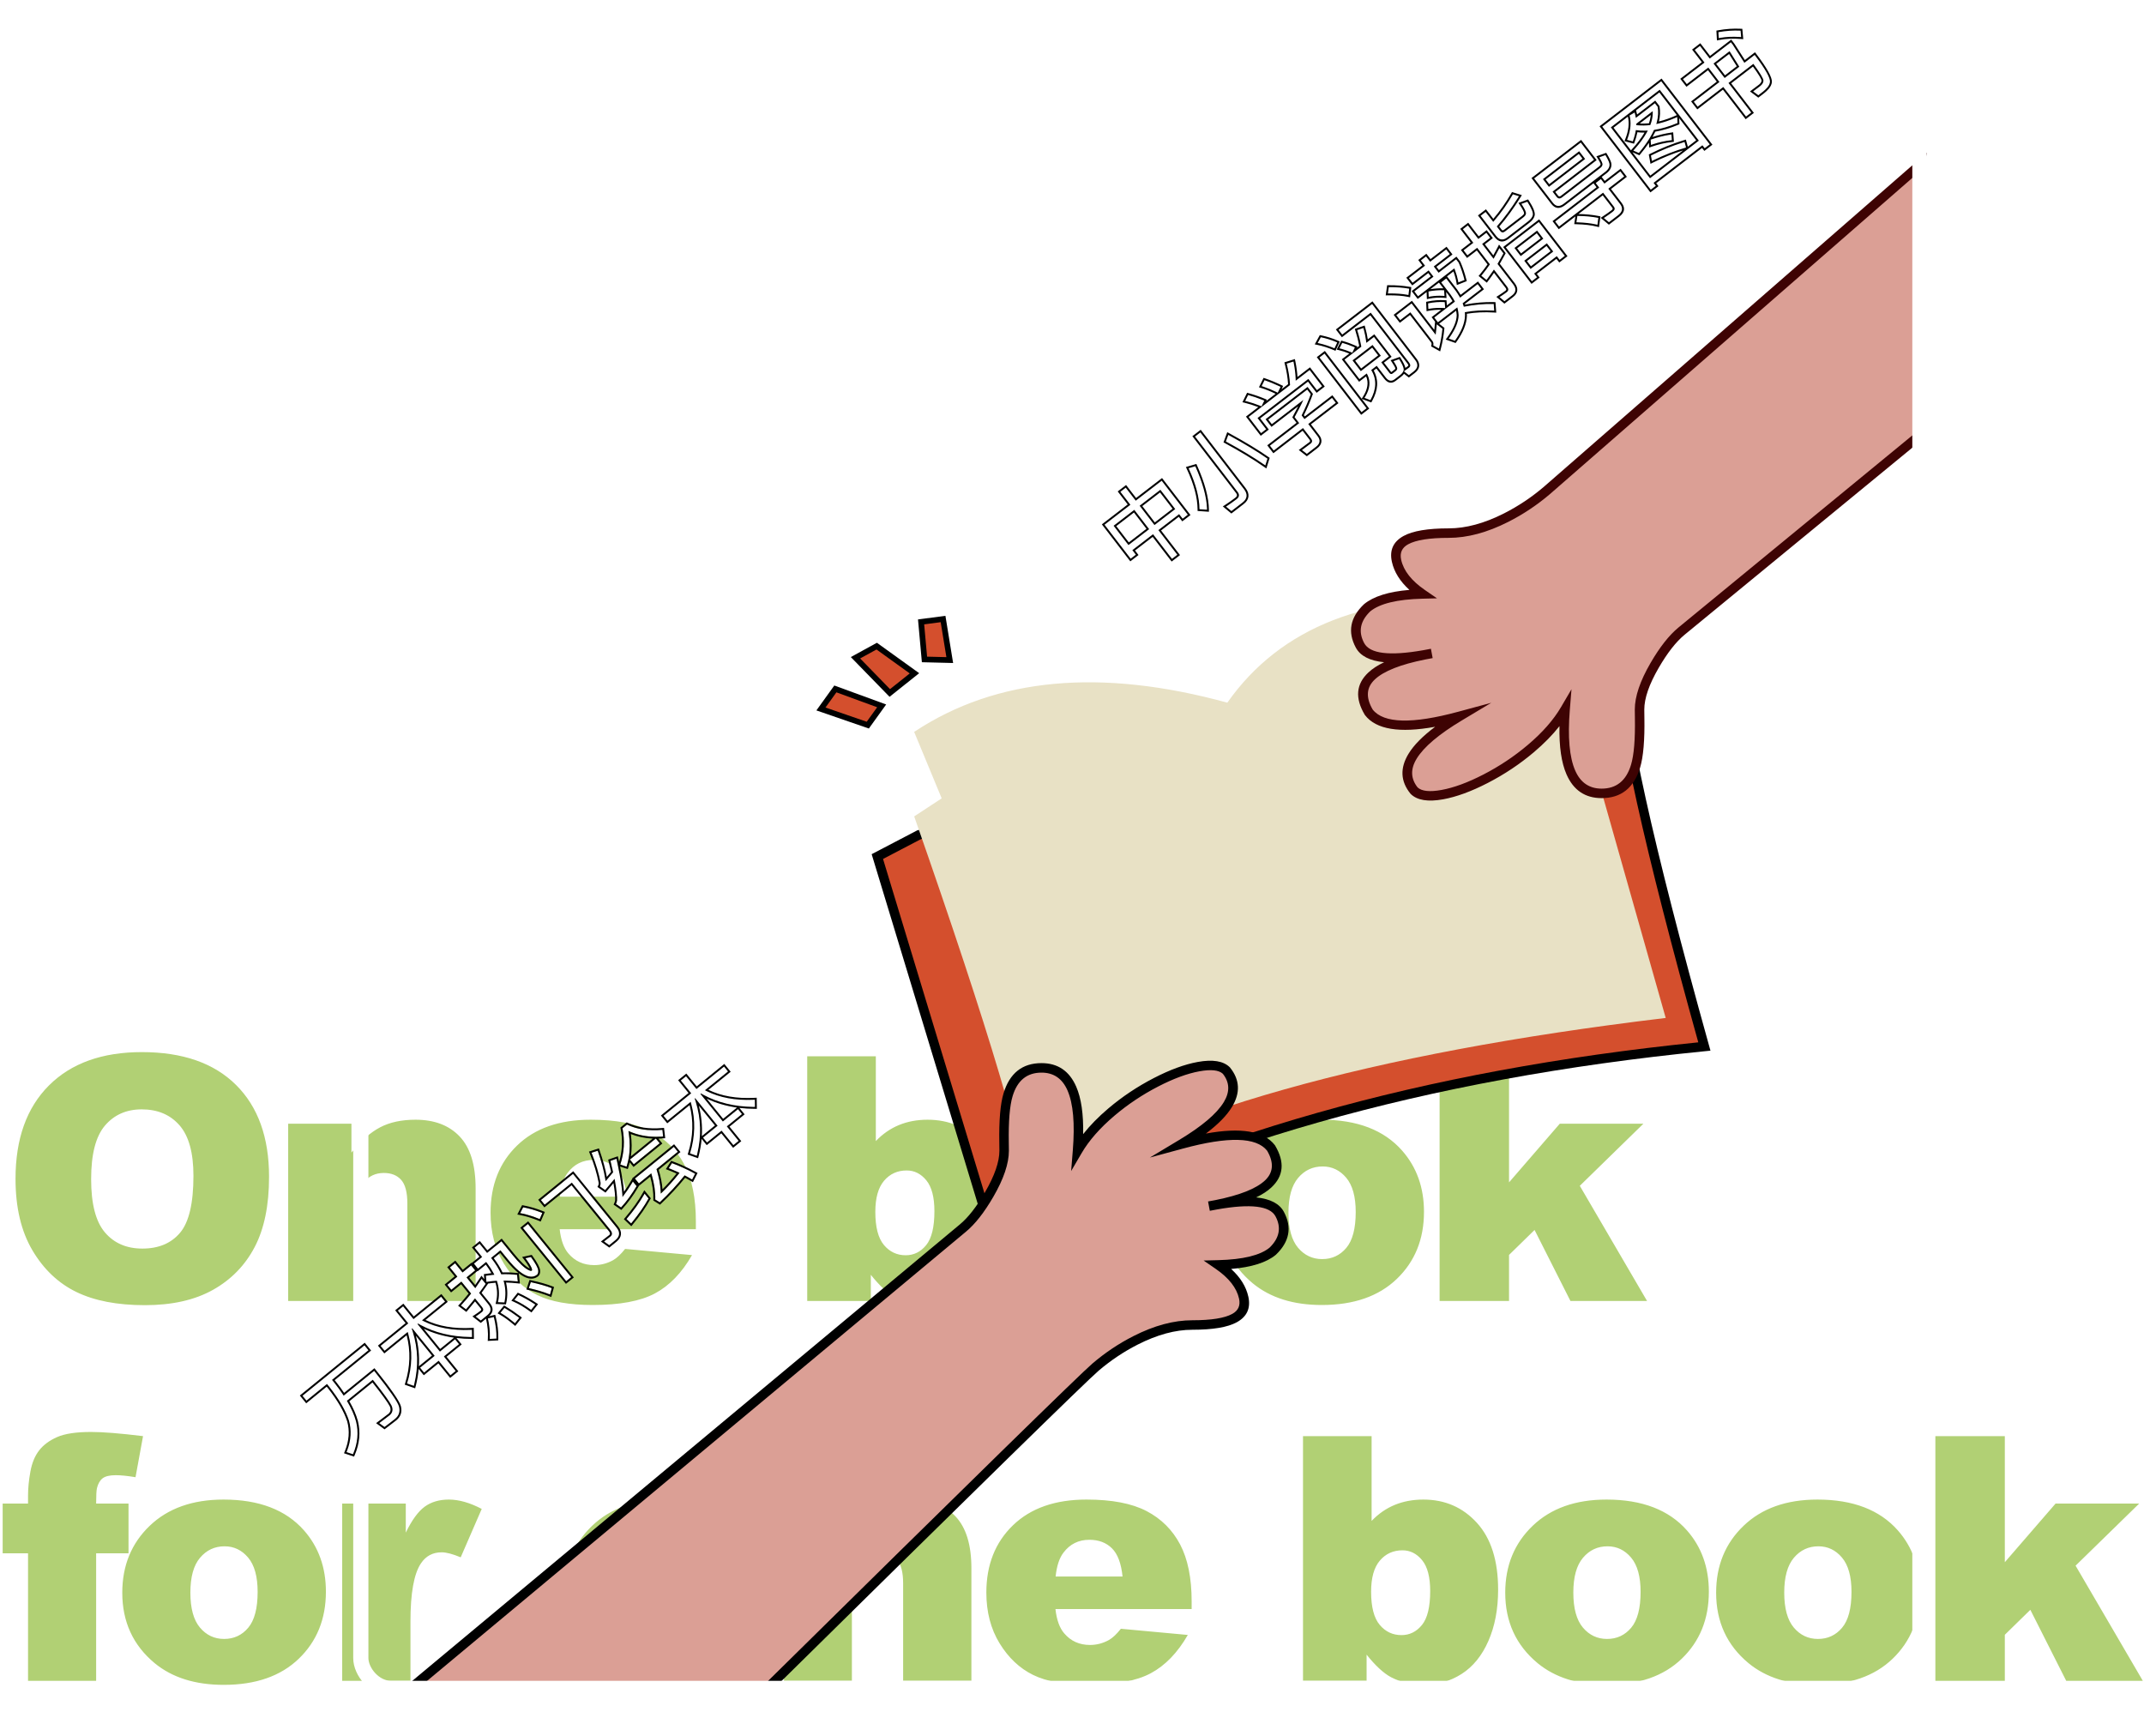 <svg xmlns="http://www.w3.org/2000/svg" xmlns:xlink="http://www.w3.org/1999/xlink" fill="none" version="1.1" width="1129" height="914" viewBox="0 0 1129 914"><defs><filter id="master_svg0_1_01630" filterUnits="objectBoundingBox" color-interpolation-filters="sRGB" x="-20" y="-16" width="328" height="107"><feFlood flood-opacity="0" result="BackgroundImageFix"/><feColorMatrix in="SourceAlpha" type="matrix" values="0 0 0 0 0 0 0 0 0 0 0 0 0 0 0 0 0 0 127 0"/><feOffset dy="4" dx="0"/><feGaussianBlur stdDeviation="5"/><feColorMatrix type="matrix" values="0 0 0 0 0 0 0 0 0 0 0 0 0 0 0 0 0 0 0.3 0"/><feBlend mode="normal" in2="BackgroundImageFix" result="effect1_dropShadow"/><feBlend mode="normal" in="SourceGraphic" in2="effect1_dropShadow" result="shape"/></filter></defs><g><g style="mix-blend-mode:color-burn"><path d="M8.174,620.664Q8.174,589.111,25.752,571.533Q43.33,553.955,74.707,553.955Q106.875,553.955,124.277,571.226Q141.68,588.496,141.68,619.609Q141.68,642.197,134.077,656.655Q126.475,671.113,112.104,679.155Q97.734,687.197,76.289,687.197Q54.492,687.197,40.21,680.254Q25.928,673.311,17.051,658.281Q8.174,643.252,8.174,620.664ZM47.988,620.84Q47.988,640.352,55.239,648.877Q62.49,657.402,74.971,657.402Q87.803,657.402,94.834,649.053Q101.865,640.703,101.865,619.082Q101.865,600.889,94.526,592.495Q87.188,584.102,74.619,584.102Q62.578,584.102,55.283,592.627Q47.988,601.152,47.988,620.84ZM151.752,591.66L185.062,591.66L185.062,606.865Q192.533,597.549,200.18,593.55Q207.826,589.551,218.812,589.551Q233.666,589.551,242.06,598.384Q250.453,607.217,250.453,625.674L250.453,685L214.506,685L214.506,633.672Q214.506,624.883,211.254,621.235Q208.002,617.588,202.113,617.588Q195.609,617.588,191.566,622.51Q187.523,627.432,187.523,640.176L187.523,685L151.752,685L151.752,591.66ZM366.434,647.207L294.715,647.207Q295.682,655.82,299.373,660.039Q304.559,666.104,312.908,666.104Q318.182,666.104,322.928,663.467Q325.828,661.797,329.168,657.578L364.412,660.83Q356.326,674.893,344.9,681.001Q333.475,687.109,312.117,687.109Q293.572,687.109,282.938,681.88Q272.303,676.65,265.315,665.269Q258.328,653.887,258.328,638.506Q258.328,616.621,272.347,603.086Q286.365,589.551,311.062,589.551Q331.102,589.551,342.703,595.615Q354.305,601.68,360.369,613.193Q366.434,624.707,366.434,643.164L366.434,647.207ZM330.047,630.068Q328.992,619.697,324.466,615.215Q319.939,610.732,312.557,610.732Q304.031,610.732,298.934,617.5Q295.682,621.719,294.803,630.068L330.047,630.068ZM425.074,556.152L461.197,556.152L461.197,600.801Q466.559,595.176,473.37,592.363Q480.182,589.551,488.443,589.551Q505.494,589.551,516.656,601.811Q527.818,614.072,527.818,637.012Q527.818,652.305,522.721,663.95Q517.623,675.596,508.614,681.353Q499.605,687.109,488.619,687.109Q479.215,687.109,471.393,683.066Q465.504,679.902,458.561,671.201L458.561,685L425.074,685L425.074,556.152ZM460.934,638.066Q460.934,650.107,465.46,655.513Q469.986,660.918,476.93,660.918Q483.346,660.918,487.696,655.601Q492.047,650.283,492.047,637.715Q492.047,626.641,487.784,621.455Q483.521,616.27,477.457,616.27Q470.162,616.27,465.548,621.675Q460.934,627.08,460.934,638.066ZM531.562,638.594Q531.562,617.236,545.977,603.394Q560.391,589.551,584.912,589.551Q612.949,589.551,627.275,605.81Q638.789,618.906,638.789,638.066Q638.789,659.6,624.507,673.354Q610.225,687.109,585,687.109Q562.5,687.109,548.613,675.684Q531.562,661.533,531.562,638.594ZM567.422,638.506Q567.422,650.986,572.476,656.963Q577.529,662.939,585.176,662.939Q592.91,662.939,597.876,657.051Q602.842,651.162,602.842,638.154Q602.842,626.025,597.832,620.093Q592.822,614.16,585.439,614.16Q577.617,614.16,572.52,620.181Q567.422,626.201,567.422,638.506ZM642.621,638.594Q642.621,617.236,657.035,603.394Q671.449,589.551,695.971,589.551Q724.008,589.551,738.334,605.81Q749.848,618.906,749.848,638.066Q749.848,659.6,735.565,673.354Q721.283,687.109,696.059,687.109Q673.559,687.109,659.672,675.684Q642.621,661.533,642.621,638.594ZM678.48,638.506Q678.48,650.986,683.534,656.963Q688.588,662.939,696.234,662.939Q703.969,662.939,708.935,657.051Q713.9,651.162,713.9,638.154Q713.9,626.025,708.891,620.093Q703.881,614.16,696.498,614.16Q688.676,614.16,683.578,620.181Q678.48,626.201,678.48,638.506ZM758.074,556.152L794.637,556.152L794.637,622.54L821.355,591.66L865.389,591.66L831.902,624.354L867.322,685L826.98,685L808.084,647.598L794.637,660.742L794.637,685L758.074,685L758.074,556.152ZM50.625,791.66L67.676,791.66L67.676,817.852L50.625,817.852L50.625,885L14.766,885L14.766,817.852L1.406,817.852L1.406,791.66L14.766,791.66L14.766,787.441Q14.766,781.729,15.996,774.873Q17.227,768.018,20.61,763.667Q23.994,759.316,30.102,756.636Q36.211,753.955,47.988,753.955Q57.393,753.955,75.322,756.152L71.367,777.773Q64.951,776.719,60.996,776.719Q56.162,776.719,54.053,778.345Q51.943,779.971,51.065,783.486Q50.625,785.42,50.625,791.66ZM64.389,838.594Q64.389,817.236,78.803,803.394Q93.217,789.551,117.738,789.551Q145.775,789.551,160.102,805.811Q171.615,818.906,171.615,838.066Q171.615,859.6,157.333,873.354Q143.051,887.109,117.826,887.109Q95.326,887.109,81.439,875.684Q64.389,861.533,64.389,838.594ZM100.248,838.506Q100.248,850.986,105.302,856.963Q110.355,862.939,118.002,862.939Q125.736,862.939,130.702,857.051Q135.668,851.162,135.668,838.154Q135.668,826.025,130.658,820.093Q125.648,814.16,118.266,814.16Q110.443,814.16,105.346,820.181Q100.248,826.201,100.248,838.506ZM180.193,791.66L213.68,791.66L213.68,806.953Q218.514,797.021,223.655,793.286Q228.797,789.551,236.355,789.551Q244.266,789.551,253.67,794.473L242.596,819.961Q236.268,817.324,232.576,817.324Q225.545,817.324,221.678,823.125Q216.141,831.299,216.141,853.711L216.141,885L180.193,885L180.193,791.66ZM297.369,838.594Q297.369,817.236,311.783,803.394Q326.197,789.551,350.719,789.551Q378.756,789.551,393.082,805.811Q404.596,818.906,404.596,838.066Q404.596,859.6,390.313,873.354Q376.031,887.109,350.807,887.109Q328.307,887.109,314.42,875.684Q297.369,861.533,297.369,838.594ZM333.229,838.506Q333.229,850.986,338.282,856.963Q343.336,862.939,350.982,862.939Q358.717,862.939,363.683,857.051Q368.648,851.162,368.648,838.154Q368.648,826.025,363.639,820.093Q358.629,814.16,351.246,814.16Q343.424,814.16,338.326,820.181Q333.229,826.201,333.229,838.506ZM412.822,791.66L446.133,791.66L446.133,806.865Q453.604,797.549,461.25,793.55Q468.896,789.551,479.883,789.551Q494.736,789.551,503.13,798.384Q511.523,807.217,511.523,825.674L511.523,885L475.576,885L475.576,833.672Q475.576,824.883,472.324,821.235Q469.072,817.588,463.184,817.588Q456.68,817.588,452.637,822.51Q448.594,827.432,448.594,840.176L448.594,885L412.822,885L412.822,791.66ZM627.504,847.207L555.785,847.207Q556.752,855.82,560.443,860.039Q565.629,866.104,573.979,866.104Q579.252,866.104,583.998,863.467Q586.898,861.797,590.238,857.578L625.482,860.83Q617.396,874.893,605.971,881.001Q594.545,887.109,573.188,887.109Q554.643,887.109,544.008,881.88Q533.373,876.65,526.386,865.269Q519.398,853.887,519.398,838.506Q519.398,816.621,533.417,803.086Q547.436,789.551,572.133,789.551Q592.172,789.551,603.773,795.615Q615.375,801.68,621.439,813.193Q627.504,824.707,627.504,843.164L627.504,847.207ZM591.117,830.068Q590.062,819.697,585.536,815.215Q581.01,810.732,573.627,810.732Q565.102,810.732,560.004,817.5Q556.752,821.719,555.873,830.068L591.117,830.068ZM686.145,756.152L722.268,756.152L722.268,800.801Q727.629,795.176,734.44,792.363Q741.252,789.551,749.514,789.551Q766.564,789.551,777.727,801.812Q788.889,814.072,788.889,837.012Q788.889,852.305,783.791,863.95Q778.693,875.596,769.685,881.353Q760.676,887.109,749.689,887.109Q740.285,887.109,732.463,883.066Q726.574,879.902,719.631,871.201L719.631,885L686.145,885L686.145,756.152ZM722.004,838.066Q722.004,850.107,726.53,855.513Q731.057,860.918,738,860.918Q744.416,860.918,748.767,855.601Q753.117,850.283,753.117,837.715Q753.117,826.641,748.854,821.455Q744.592,816.27,738.527,816.27Q731.232,816.27,726.618,821.675Q722.004,827.08,722.004,838.066ZM792.633,838.594Q792.633,817.236,807.047,803.394Q821.461,789.551,845.982,789.551Q874.02,789.551,888.346,805.811Q899.859,818.906,899.859,838.066Q899.859,859.6,885.577,873.354Q871.295,887.109,846.07,887.109Q823.57,887.109,809.684,875.684Q792.633,861.533,792.633,838.594ZM828.492,838.506Q828.492,850.986,833.546,856.963Q838.6,862.939,846.246,862.939Q853.98,862.939,858.946,857.051Q863.912,851.162,863.912,838.154Q863.912,826.025,858.902,820.093Q853.893,814.16,846.51,814.16Q838.688,814.16,833.59,820.181Q828.492,826.201,828.492,838.506ZM903.691,838.594Q903.691,817.236,918.105,803.394Q932.52,789.551,957.041,789.551Q985.078,789.551,999.404,805.811Q1010.92,818.906,1010.92,838.066Q1010.92,859.6,996.636,873.354Q982.354,887.109,957.129,887.109Q934.629,887.109,920.742,875.684Q903.691,861.533,903.691,838.594ZM939.551,838.506Q939.551,850.986,944.604,856.963Q949.658,862.939,957.305,862.939Q965.039,862.939,970.005,857.051Q974.971,851.162,974.971,838.154Q974.971,826.025,969.961,820.093Q964.951,814.16,957.568,814.16Q949.746,814.16,944.648,820.181Q939.551,826.201,939.551,838.506ZM1019.14,756.152L1055.71,756.152L1055.71,822.54L1082.43,791.66L1126.46,791.66L1092.97,824.354L1128.39,885L1088.05,885L1069.15,847.598L1055.71,860.742L1055.71,885L1019.14,885L1019.14,756.152Z" fill="#B1D074" fill-opacity="1" style="mix-blend-mode:color-burn"/></g><g><g><path d="M462,451L524.5,657Q676.5,573,897.5,551Q853,391.5,853,349L824.5,349L484,439.5L462,451Z" fill="#D44F2D" fill-opacity="1"/><path d="M855.5,346.5L824.173,346.5L823.858,346.584L483.089,437.155L459.006,449.744L523.005,660.683L525.709,659.188Q677.256,575.438,897.748,553.488L900.707,553.193L899.908,550.328Q855.5,391.16,855.5,349L855.5,346.5ZM824.827,351.5L484.911,441.845L464.994,452.256L525.997,653.324Q676.677,570.928,894.294,548.81Q851.742,395.921,850.535,351.5L824.827,351.5Z" fill-rule="evenodd" fill="#000000" fill-opacity="1"/></g><g><path d="M482,430.046Q541.5,600.046,541.5,630.046Q643,563.546,876.5,535.546L821.5,341.546L791.5,341.546L785,316.546Q688.5,310.545,646.5,370.545Q546.5,343.045,482,385.545L496.5,420.546L482,430.046Z" fill="#E8E1C5" fill-opacity="1"/><path d="M791.887,341.046L785.393,316.069L785.031,316.046Q688.482,310.043,646.293,369.97Q546.304,342.575,481.725,385.128L481.38,385.355L495.88,420.354L481.399,429.842L481.528,430.211Q541,600.133,541,630.046L541,630.971L541.774,630.464Q643.181,564.026,876.56,536.042L877.141,535.972L821.878,341.046L791.887,341.046ZM784.607,317.022Q688.671,311.174,646.91,370.832L646.707,371.121L646.367,371.027Q546.853,343.661,482.62,385.736L497.12,420.737L482.601,430.25Q541.125,597.497,541.987,629.13Q643.574,563.04,875.859,535.119L821.122,342.046L791.113,342.046L784.607,317.022Z" fill-rule="evenodd" fill="#E8E1C5" fill-opacity="1"/></g><g transform="matrix(0.924,-0.383,0.383,0.924,-101.34,188.007)"><g transform="matrix(-0.526,-0.85,0.85,-0.526,420.7,997.001)"><path d="M488.117,388.792L503.617,404.292L512.117,396.292L499.117,381.292L488.117,388.792Z" fill="#D44F2D" fill-opacity="1"/><path d="M499.376,379.301L487.272,387.553L485.776,388.573L503.585,406.382L514.193,396.398L499.376,379.301ZM490.458,389.012L503.649,402.203L510.04,396.187L498.858,383.284L490.458,389.012Z" fill-rule="evenodd" fill="#000000" fill-opacity="1"/></g><g transform="matrix(-0.526,-0.85,0.85,-0.526,376.19,979.799)"><path d="M461.069,401.092L485.569,401.092L491.069,389.592L465.569,385.092L461.069,401.092Z" fill="#D44F2D" fill-opacity="1"/><path d="M486.515,402.592L493.275,388.458L491.33,388.115L464.493,383.379L459.089,402.592L486.515,402.592ZM488.864,390.726L484.624,399.592L463.05,399.592L466.646,386.805L488.864,390.726Z" fill-rule="evenodd" fill="#000000" fill-opacity="1"/></g><g transform="matrix(-0.526,-0.85,0.85,-0.526,327.004,975.054)"><path d="M435.154,416.423L460.154,409.423L460.154,396.423L435.154,403.923L435.154,416.423Z" fill="#D44F2D" fill-opacity="1"/><path d="M433.654,402.807L433.654,418.401L461.654,410.561L461.654,394.407L433.654,402.807ZM436.654,414.446L458.654,408.286L458.654,398.439L436.654,405.039L436.654,414.446Z" fill-rule="evenodd" fill="#000000" fill-opacity="1"/></g></g></g><g><path d="M719.89,320.026Q710.444,329.102,716.147,339.78Q721.484,349.773,749.922,344.803Q721.006,350.603,718.068,362.695Q716.729,368.204,720.781,375.018Q730.405,387.475,768.545,377.153Q739.581,394.506,741.144,408.449Q741.6,412.523,744.663,416.306C756.069,427.34,807.042,402.78,824.151,373.594Q821.396,407.705,834.397,415.453Q838.218,417.729,843.4,417.729C864.097,417.729,863.669,392.827,863.412,377.841C863.385,376.309,863.361,374.881,863.361,373.594C863.361,359.712,877.262,339.068,885.461,332.306L1012,228.373L1012,86Q824.151,250.085,814.527,258.272C804.903,266.458,784.229,280.695,762.842,280.695C741.455,280.695,733.257,285.678,735.395,295.289Q737.534,304.899,748.94,312.729Q728.088,313.263,719.89,320.026Z" fill="#DB9F95" fill-opacity="1"/><path d="M742.173,310.588Q725.725,311.971,718.299,318.097L718.226,318.158L718.158,318.223Q707.347,328.611,713.942,340.958Q717.468,347.561,728.849,348.677Q723.745,351.111,720.589,354.059Q710.831,363.175,718.632,376.295L718.71,376.426L718.803,376.546Q727.516,387.825,755.733,382.662Q745.892,390.023,741.727,396.851Q734.838,408.144,742.72,417.879L742.816,417.997L742.925,418.103Q748.005,423.016,759.936,420.851Q770.439,418.945,783.414,412.254Q796.634,405.438,807.733,396.04Q815.718,389.279,821.196,382.314Q820.875,398.489,824.889,407.695Q830.356,420.229,843.4,420.229Q858.79,420.229,863.657,404.128Q866.218,395.655,865.911,377.798Q865.861,374.86,865.861,373.594Q865.861,364.674,873.498,351.537Q880.335,339.774,887.047,334.237L1014.5,229.555L1014.5,80.501L812.907,256.367Q803.18,264.642,791.966,270.323Q776.428,278.195,762.842,278.195Q746.379,278.195,739.093,282.197Q730.92,286.686,732.955,295.832Q734.736,303.836,742.173,310.588ZM750.433,347.25Q752.377,346.911,754.42,346.503L753.499,341.589Q751.379,341.961,749.375,342.364Q722.847,347.018,718.352,338.602Q713.561,329.632,721.553,321.895Q729.109,315.738,749.004,315.228L756.711,315.031L750.355,310.668Q739.761,303.395,737.836,294.745Q736.615,289.262,741.5,286.579Q747.662,283.195,762.842,283.195Q777.623,283.195,794.226,274.783Q805.968,268.834,816.147,260.176L1009.5,91.498L1009.5,227.191L883.874,330.374Q876.462,336.487,869.175,349.024Q860.861,363.326,860.861,373.594Q860.861,374.903,860.912,377.884Q861.205,394.958,858.87,402.682Q855.078,415.229,843.4,415.229Q833.63,415.23,829.473,405.696Q824.911,395.237,826.643,373.795L827.523,362.898L821.995,372.329Q816.078,382.422,804.502,392.224Q793.837,401.255,781.123,407.81Q768.812,414.159,759.043,415.931Q749.785,417.612,746.505,414.606Q740.988,407.664,745.995,399.455Q751.645,390.193,769.83,379.298L785.301,370.028L767.892,374.74Q731.555,384.574,722.85,373.605Q717.234,364.036,724.002,357.713Q731.054,351.126,750.433,347.25Z" fill-rule="evenodd" fill="#3E0303" fill-opacity="1"/></g><g transform="matrix(-1,0,0,-1,1352,1780)"><path d="M681.806,1121.215Q672.495,1130.182,678.116,1140.732Q683.378,1150.604,711.409,1145.695Q682.906,1151.424,680.01,1163.372Q678.69,1168.814,682.684,1175.546Q692.171,1187.854,729.767,1177.656Q701.216,1194.801,702.756,1208.576Q703.207,1212.601,706.226,1216.338C717.469,1227.24,767.715,1202.975,784.58,1174.139Q781.865,1207.841,794.68,1215.495Q798.447,1217.745,803.554,1217.745C823.956,1217.745,823.534,1193.141,823.281,1178.336C823.255,1176.822,823.231,1175.411,823.231,1174.139C823.231,1160.425,836.934,1140.028,845.015,1133.347L1137,890L949.019,890Q784.58,1052.114,775.093,1060.202C765.607,1068.29,745.227,1082.357,724.145,1082.357C703.063,1082.357,694.982,1087.28,697.09,1096.775Q699.198,1106.269,710.442,1114.006Q689.887,1114.533,681.806,1121.215Z" fill="#DB9F95" fill-opacity="1"/><path d="M703.697,1111.866Q687.526,1113.242,680.213,1119.288L680.14,1119.348L680.072,1119.414Q669.4,1129.691,675.91,1141.907Q679.378,1148.415,690.527,1149.541Q685.555,1151.93,682.469,1154.819Q672.833,1163.841,680.534,1176.821L680.612,1176.952L680.704,1177.072Q689.286,1188.206,717.014,1183.152Q707.387,1190.388,703.299,1197.104Q696.5,1208.277,704.281,1217.909L704.376,1218.027L704.486,1218.133Q709.506,1223.001,721.288,1220.858Q731.648,1218.974,744.443,1212.361Q757.478,1205.624,768.421,1196.337Q776.246,1189.696,781.63,1182.857Q781.328,1198.77,785.274,1207.841Q790.672,1220.245,803.554,1220.245Q818.752,1220.245,823.557,1204.314Q826.083,1195.938,825.78,1178.293Q825.731,1175.39,825.731,1174.139Q825.731,1165.333,833.255,1152.36Q839.992,1140.744,846.616,1135.267L1143.905,887.5L947.994,887.5L947.264,888.22Q782.892,1050.268,773.472,1058.3Q763.886,1066.472,752.836,1072.083Q737.528,1079.857,724.145,1079.857Q707.907,1079.857,700.716,1083.815Q692.639,1088.261,694.65,1097.316Q696.402,1105.207,703.697,1111.866ZM711.923,1148.141Q713.838,1147.806,715.852,1147.403L714.929,1142.489Q712.837,1142.857,710.862,1143.255Q684.741,1147.848,680.323,1139.556Q675.61,1130.712,683.471,1123.082Q690.91,1117.008,710.506,1116.505L718.198,1116.308L711.859,1111.946Q701.426,1104.767,699.531,1096.233Q698.332,1090.835,703.127,1088.195Q709.192,1084.857,724.145,1084.857Q738.725,1084.857,755.1,1076.542Q766.679,1070.661,776.715,1062.105Q786.252,1053.974,950.044,892.5L1130.095,892.5L843.415,1131.426Q836.116,1137.461,828.93,1149.851Q820.731,1163.989,820.731,1174.139Q820.731,1175.433,820.781,1178.379Q821.07,1195.243,818.77,1202.87Q815.038,1215.245,803.554,1215.245Q793.949,1215.245,789.859,1205.846Q785.366,1195.519,787.072,1174.34L787.952,1163.423L782.422,1172.877Q776.593,1182.844,765.186,1192.525Q754.677,1201.444,742.147,1207.919Q730.017,1214.188,720.393,1215.939Q711.289,1217.595,708.069,1214.641Q702.645,1207.797,707.571,1199.703Q713.136,1190.559,731.054,1179.799L746.492,1170.529L729.113,1175.243Q693.322,1184.951,684.755,1174.136Q679.231,1164.701,685.886,1158.469Q692.83,1151.968,711.923,1148.141Z" fill-rule="evenodd" fill="#000000" fill-opacity="1"/></g><g><rect x="190" y="69" width="821" height="820" rx="16" fill-opacity="0" stroke-opacity="1" stroke="#FFFFFF" fill="none" stroke-width="8"/></g><g transform="matrix(0.776,-0.631,0.631,0.776,-422.986,253.407)" filter="url(#master_svg0_1_01630)"><path d="M147.976,736.808L147.976,740.12L161.896,740.12L161.896,742.232C161.752,750.536,160.696,757.256,158.68,762.44C156.52,767.432,152.728,771.464,147.256,774.44L149.176,777.464C154.744,774.536,158.824,770.408,161.32,765.08C162.76,761.864,163.768,758.024,164.44,753.608L182.008,753.608C181.912,762.632,181.576,768.248,181.096,770.36C180.52,772.52,179.224,773.624,177.208,773.72C175.384,773.672,173.08,773.576,170.248,773.48L171.112,776.792C173.8,776.888,176.152,776.984,178.072,776.984C180.76,776.984,182.68,775.736,183.832,773.24C184.888,770.744,185.416,763.112,185.512,750.44L164.824,750.44C165.112,747.896,165.256,745.16,165.304,742.232L165.304,740.12L190.024,740.12L190.024,736.808L147.976,736.808ZM196.456,742.376L196.456,745.688L212.152,745.688C208.6,754.184,202.84,761.144,194.776,766.52L196.744,769.736C205.288,763.448,211.336,755.432,214.888,745.688L215.224,745.688L215.224,764.408L205.336,764.408L205.336,767.72L215.224,767.72L215.224,777.56L218.776,777.56L218.776,767.72L229.048,767.72L229.048,764.408L218.776,764.408L218.776,745.688L219.16,745.688C222.424,754.376,228.28,762.2,236.728,769.112L239.08,766.136C230.824,760.136,225.064,753.32,221.848,745.688L237.496,745.688L237.496,742.376L218.776,742.376L218.776,733.688L215.224,733.688L215.224,742.376L196.456,742.376ZM283.864,765.272C284.632,765.272,285.304,764.792,285.88,763.928C286.648,762.776,287.128,760.136,287.368,756.008L284.728,754.664C284.632,757.064,284.44,758.888,284.152,760.136C283.864,761.288,283.528,761.864,283.192,761.864C282.808,761.864,282.424,761.384,282.04,760.472C281.032,758.312,280.552,754.52,280.552,749.048L280.552,739.784L270.808,739.784L270.808,733.496L267.448,733.496L267.448,739.784L261.88,739.784L261.88,743.144L267.448,743.144C267.4,745.976,267.112,748.616,266.536,751.112C265.288,750.248,264.04,749.48,262.744,748.712L260.92,751.4C262.456,752.264,264.04,753.272,265.576,754.376C264.136,758.12,261.928,761.192,258.904,763.496L261.448,765.752C264.472,763.352,266.776,760.28,268.36,756.536C270.184,758.072,272.056,759.752,273.88,761.624L275.8,758.696C273.784,756.68,271.72,754.856,269.512,753.224C270.328,750.248,270.76,746.888,270.808,743.144L277.144,743.144L277.144,749.048C277.144,756.008,278.104,760.712,280.024,763.208C281.08,764.552,282.376,765.224,283.864,765.272ZM243.976,739.592L243.976,742.952L250.792,742.952L250.792,751.064C248.152,751.64,245.464,752.168,242.68,752.552L243.496,755.816C245.944,755.336,248.392,754.856,250.792,754.328L250.792,760.232C250.792,761.528,250.216,762.2,249.064,762.2C247.768,762.2,246.424,762.104,245.032,761.96L245.8,765.272L250.264,765.272C252.952,765.272,254.296,763.88,254.296,761.096L254.296,753.464C256.216,752.984,258.088,752.504,259.96,751.928L259.96,748.568C258.136,749.144,256.216,749.72,254.296,750.248L254.296,742.952L260.152,742.952L260.152,739.592L254.296,739.592L254.296,733.352L250.792,733.352L250.792,739.592L243.976,739.592ZM249.4,766.808C247.672,770.264,245.656,773.288,243.352,775.784L246.184,777.848C248.488,775.16,250.552,771.944,252.28,768.2L249.4,766.808ZM259.672,768.008L256.408,768.68C257.416,771.272,258.232,774.296,258.856,777.752L262.36,776.984C261.592,773.768,260.68,770.792,259.672,768.008ZM269.608,767.336L266.344,768.056C267.784,770.84,268.936,774.008,269.896,777.656L273.352,776.888C272.296,773.432,271.048,770.264,269.608,767.336ZM278.968,766.232L276.184,768.008C278.92,771.512,281.08,774.728,282.712,777.656L285.544,775.64C284.008,772.952,281.848,769.832,278.968,766.232ZM327.4,777.176C330.568,777.176,332.152,775.544,332.152,772.28L332.152,736.04L310.36,736.04L310.36,739.208L328.792,739.208L328.792,771.32C328.792,773.144,328.072,774.056,326.68,774.056L322.408,773.96L323.272,777.176L327.4,777.176ZM293.752,741.512L293.752,777.608L297.112,777.608L297.112,741.512L293.752,741.512ZM300.712,733.112L297.544,734.504C299.752,737.096,301.72,740.072,303.544,743.432L306.664,741.8C304.936,738.632,302.92,735.752,300.712,733.112ZM354.856,767.864C350.296,769.688,345.016,771.128,339.016,772.232L339.448,775.592C345.208,774.44,350.344,773,354.856,771.176L354.856,767.864ZM346.744,733.544C345.016,739.256,342.952,744.296,340.552,748.712C340.12,749.384,339.592,749.816,339.016,750.056L339.928,753.32C342.472,752.84,345.016,752.36,347.512,751.832C345.064,756.44,343,759.656,341.272,761.576C340.84,761.96,340.312,762.296,339.736,762.584L340.648,765.704C344.968,765.08,349.432,763.88,354.088,762.152L354.088,759.032C350.92,760.232,347.8,761.192,344.68,761.912C347.368,758.408,350.824,752.552,354.952,744.296L351.784,743.144C350.872,745.064,349.96,746.936,349.096,748.712C347.08,749.144,345.064,749.528,343.048,749.816C345.352,746.072,347.656,741.08,349.96,734.792L346.744,733.544ZM367.528,733.832C364.456,739.64,360.136,744.344,354.568,747.944L356.44,750.872C361.528,747.56,365.704,742.904,369.064,736.904C371.752,742.376,375.88,746.936,381.4,750.68L383.272,747.752C377.32,743.72,373.096,739.112,370.6,733.832L367.528,733.832ZM376.168,764.504L373.144,765.512C374.104,767.144,375.064,768.968,376.024,770.984C371.32,772.088,366.472,772.856,361.48,773.24C363.976,770.072,366.088,766.232,367.864,761.816L382.312,761.816L382.312,758.504L355.912,758.504L355.912,761.816L364.312,761.816C362.344,766.616,359.992,770.648,357.256,773.816L358.168,776.456C364.696,775.976,371.08,775.064,377.272,773.72C377.848,775.016,378.376,776.408,378.952,777.896L382.072,776.504C380.344,772.232,378.376,768.248,376.168,764.504ZM360.184,749.096L360.184,752.312L377.752,752.312L377.752,749.096L360.184,749.096ZM388.456,742.376L388.456,745.688L404.152,745.688C400.6,754.184,394.84,761.144,386.776,766.52L388.744,769.736C397.288,763.448,403.336,755.432,406.888,745.688L407.224,745.688L407.224,764.408L397.336,764.408L397.336,767.72L407.224,767.72L407.224,777.56L410.776,777.56L410.776,767.72L421.048,767.72L421.048,764.408L410.776,764.408L410.776,745.688L411.16,745.688C414.424,754.376,420.28,762.2,428.728,769.112L431.08,766.136C422.824,760.136,417.064,753.32,413.848,745.688L429.496,745.688L429.496,742.376L410.776,742.376L410.776,733.688L407.224,733.688L407.224,742.376L388.456,742.376Z" fill="#FFFFFF" fill-opacity="1"/><path d="M300.997,731.894L300.31,732.196L295.911,734.129L296.783,735.152Q299.895,738.805,302.665,743.909L303.135,744.774L308.029,742.214L307.542,741.321Q305.03,736.716,301.479,732.47L300.997,731.894ZM351.237,734.215L346.099,732.221L345.787,733.254Q343.248,741.648,339.692,748.2Q339.248,748.876,338.631,749.133L337.815,749.473L339.212,754.473L340.113,754.303L340.114,754.303Q343.399,753.683,345.609,753.242Q342.703,758.473,340.567,760.864Q340.059,761.305,339.289,761.69L338.542,762.063L339.932,766.818L340.791,766.694Q347.231,765.763,354.436,763.089L355.088,762.847L355.088,762.816L362.801,762.816Q360.07,769.028,356.499,773.162L356.123,773.598L357.474,777.51L358.241,777.453Q367.713,776.757,376.677,774.87Q377.131,775.957,377.825,777.755Q377.956,778.092,378.019,778.257L378.399,779.238L383.361,777.024L382.999,776.129Q380.41,769.728,377.029,763.996L376.619,763.3L375.852,763.555L371.656,764.954L372.282,766.019Q373.428,767.966,374.575,770.288Q369.126,771.493,363.603,772.048Q366.356,768.076,368.536,762.816L383.312,762.816L383.312,757.504L354.912,757.504L354.912,757.65L353.734,758.097Q350.368,759.372,347.09,760.272Q350.077,755.874,353.843,748.666L356.141,752.26L356.986,751.71Q358.112,750.977,359.184,750.155L359.184,753.312L378.752,753.312L378.752,750.004Q379.76,750.776,380.839,751.508L381.689,752.084L384.639,747.47L383.833,746.924Q375.098,741.007,371.504,733.405L371.233,732.832L366.926,732.832L366.644,733.364Q362.424,741.344,354.975,746.47Q355.406,745.624,355.846,744.743L356.348,743.74L351.276,741.895L348.409,747.836Q346.59,748.218,344.979,748.497Q347.961,743.154,350.899,735.136L351.237,734.215ZM344.334,749.62C343.905,749.689,343.477,749.755,343.048,749.816C343.269,749.457,343.489,749.087,343.71,748.706C345.793,745.104,347.877,740.478,349.96,734.792L347.679,733.907L346.744,733.544C346.647,733.865,346.548,734.185,346.449,734.502C344.783,739.821,342.817,744.545,340.552,748.712C340.12,749.384,339.592,749.816,339.016,750.056L339.928,753.32C342.04,752.922,344.151,752.523,346.236,752.097C346.662,752.01,347.088,751.922,347.512,751.832C347.303,752.226,347.097,752.609,346.893,752.982C344.714,756.98,342.852,759.82,341.272,761.576C340.84,761.96,340.312,762.296,339.736,762.584L340.648,765.704C344.968,765.08,349.432,763.88,354.088,762.152L354.088,759.032C353.754,759.158,353.421,759.282,353.088,759.403C350.776,760.245,348.486,760.958,346.201,761.542C345.694,761.672,345.187,761.795,344.68,761.912C344.977,761.524,345.284,761.108,345.6,760.662C347.732,757.659,350.286,753.342,353.221,747.694C353.239,747.659,353.257,747.624,353.275,747.589C353.677,746.816,354.085,746.018,354.5,745.196C354.65,744.899,354.8,744.599,354.952,744.296L354.006,743.952L351.784,743.144C350.872,745.064,349.96,746.936,349.096,748.712C347.509,749.052,345.921,749.362,344.334,749.62ZM377.752,749.214L377.752,749.096L360.184,749.096L360.184,752.312L377.752,752.312L377.752,749.214ZM361.635,748.096L376.437,748.096Q371.856,744.026,369.018,738.966Q365.786,744.282,361.635,748.096ZM368.467,737.942C368.669,737.6,368.868,737.254,369.064,736.904C369.24,737.262,369.422,737.616,369.61,737.967C371.667,741.794,374.459,745.159,377.967,748.096C378.225,748.312,378.487,748.525,378.752,748.736C379.342,749.205,379.95,749.663,380.578,750.109C380.848,750.301,381.122,750.492,381.4,750.68L381.939,749.837L383.272,747.752C377.32,743.72,373.096,739.112,370.6,733.832L367.528,733.832C364.456,739.64,360.136,744.344,354.568,747.944L355.901,750.029L356.44,750.872C356.719,750.69,356.996,750.504,357.27,750.314C357.924,749.861,358.561,749.385,359.184,748.885C359.504,748.628,359.821,748.365,360.133,748.096C363.321,745.348,366.089,741.963,368.467,737.942ZM367.864,761.816L382.312,761.816L382.312,758.504L355.912,758.504L355.912,761.816L364.312,761.816C364.174,762.153,364.034,762.486,363.892,762.816C362.012,767.178,359.8,770.87,357.256,773.816L358.168,776.456C364.696,775.976,371.08,775.064,377.272,773.72C377.726,774.741,378.15,775.822,378.591,776.962C378.71,777.269,378.83,777.58,378.952,777.896L379.866,777.488L382.072,776.504C380.344,772.232,378.376,768.248,376.168,764.504L374.114,765.189L373.144,765.512Q373.399,765.945,373.654,766.396Q374.616,768.1,375.578,770.061Q375.801,770.515,376.024,770.984C375.692,771.062,375.359,771.138,375.025,771.213C371.06,772.099,366.994,772.747,362.827,773.127C362.379,773.168,361.93,773.205,361.48,773.24C361.755,772.892,362.024,772.535,362.29,772.171C364.436,769.22,366.283,765.746,367.864,761.816ZM249.792,738.592L242.976,738.592L242.976,743.952L249.792,743.952L249.792,750.256Q245.715,751.124,242.543,751.561L241.44,751.714L242.756,756.98L243.688,756.797L243.689,756.797Q247.489,756.052,249.792,755.566L249.792,760.232Q249.792,761.2,249.064,761.2Q247.404,761.2,245.135,760.965L243.741,760.821L245.005,766.272L248.55,766.272L248.506,766.361Q245.925,771.523,242.617,775.106L241.856,775.931L246.342,779.2L246.943,778.499Q250.594,774.24,253.188,768.619L253.6,767.727L250.578,766.267Q255.296,766.108,255.296,761.096L255.296,754.243Q258.374,753.462,260.254,752.884L260.96,752.667L260.96,752.574Q262.679,753.571,264.353,754.736Q262.264,759.679,258.298,762.701L257.331,763.437L261.412,767.057L262.07,766.535Q266.296,763.181,268.722,758.16Q271.202,760.308,273.164,762.322L274.033,763.214L277.031,758.642Q277.799,761.956,279.231,763.818Q281.09,766.183,283.832,766.271L283.848,766.272L283.864,766.272Q285.519,766.272,286.712,764.483Q287.988,762.568,288.366,756.066L288.404,755.413L283.791,753.065L283.729,754.624Q283.589,758.13,283.178,759.911Q283.122,760.134,283.065,760.319Q283.015,760.21,282.962,760.084L282.954,760.066L282.946,760.049Q281.552,757.062,281.552,749.048L281.552,738.784L271.808,738.784L271.808,732.496L266.448,732.496L266.448,738.784L261.152,738.784L261.152,738.592L255.296,738.592L255.296,732.352L249.792,732.352L249.792,738.592ZM249.792,739.592L243.976,739.592L243.976,742.952L250.792,742.952L250.792,751.064C248.468,751.571,246.106,752.041,243.675,752.408C243.344,752.458,243.013,752.506,242.68,752.552L242.924,753.528L243.496,755.816C245.605,755.402,247.714,754.989,249.792,754.545C250.126,754.473,250.46,754.401,250.792,754.328L250.792,760.232C250.792,761.528,250.216,762.2,249.064,762.2C248.097,762.2,247.102,762.146,246.082,762.059C245.735,762.03,245.385,761.996,245.032,761.96L245.271,762.989L245.8,765.272L250.264,765.272C252.952,765.272,254.296,763.88,254.296,761.096L254.296,753.464C256.185,752.992,258.027,752.52,259.869,751.956C259.899,751.947,259.93,751.937,259.96,751.928L259.96,748.568C259.63,748.672,259.296,748.777,258.96,748.881C257.763,749.251,256.533,749.618,255.296,749.969C254.963,750.063,254.63,750.156,254.296,750.248L254.296,742.952L260.152,742.952L260.152,739.592L254.296,739.592L254.296,733.352L250.792,733.352L250.792,739.592L249.792,739.592ZM255.296,743.952L255.296,748.929Q257.379,748.334,259.659,747.614L260.96,747.203L260.96,749.56L262.445,747.372L263.254,747.852Q264.7,748.709,265.856,749.456Q266.31,746.961,266.42,744.144L260.88,744.144L260.88,743.952L255.296,743.952ZM266.448,743.144L267.448,743.144C267.442,743.48,267.433,743.813,267.421,744.144C267.342,746.21,267.129,748.173,266.761,750.054C266.692,750.41,266.617,750.762,266.536,751.112C266.239,750.907,265.943,750.707,265.646,750.511C264.692,749.883,263.732,749.297,262.744,748.712L261.483,750.57L260.96,751.341L260.92,751.4C260.933,751.407,260.947,751.415,260.96,751.422C261.235,751.577,261.511,751.737,261.789,751.901C263.048,752.645,264.328,753.479,265.576,754.376C264.265,757.786,262.316,760.638,259.695,762.86C259.438,763.078,259.174,763.29,258.904,763.496L259.666,764.172L261.448,765.752C264.212,763.558,266.375,760.803,267.936,757.486C268.082,757.175,268.224,756.858,268.36,756.536C268.625,756.759,268.891,756.985,269.157,757.214C270.486,758.357,271.832,759.579,273.16,760.898C273.401,761.136,273.641,761.379,273.88,761.624L274.441,760.768L275.8,758.696C273.784,756.68,271.72,754.856,269.512,753.224C270.328,750.248,270.76,746.888,270.808,743.144L277.144,743.144L277.144,749.048C277.144,756.008,278.104,760.712,280.024,763.208C281.08,764.552,282.376,765.224,283.864,765.272C284.632,765.272,285.304,764.792,285.88,763.928C286.648,762.776,287.128,760.136,287.368,756.008L285.707,755.163L284.728,754.664C284.713,755.043,284.695,755.409,284.675,755.759C284.569,757.626,284.394,759.085,284.152,760.136C283.864,761.288,283.528,761.864,283.192,761.864C282.808,761.864,282.424,761.384,282.04,760.472C281.032,758.312,280.552,754.52,280.552,749.048L280.552,739.784L270.808,739.784L270.808,733.496L267.448,733.496L267.448,739.784L261.88,739.784L261.88,743.144L266.448,743.144ZM276.144,744.144L271.786,744.144Q271.638,748.896,270.65,752.828Q273.568,755.05,276.507,757.989L276.993,758.475Q276.144,754.688,276.144,749.048L276.144,744.144ZM214.224,741.376L195.456,741.376L195.456,746.688L210.624,746.688Q205.329,758.283,194.221,765.688L193.421,766.221L196.459,771.187L197.337,770.541Q201.164,767.725,204.336,764.454L204.336,768.72L214.224,768.72L214.224,778.56L219.776,778.56L219.776,768.72L230.048,768.72L230.048,764.34Q232.816,767.203,236.095,769.886L236.882,770.53L240.51,765.939L239.668,765.327Q228.238,757.02,223.388,746.688L238.496,746.688L238.496,741.376L219.776,741.376L219.776,732.688L214.224,732.688L214.224,741.376ZM214.224,742.376L196.456,742.376L196.456,745.688L212.152,745.688C212.012,746.024,211.868,746.357,211.721,746.688C208.141,754.732,202.521,761.356,194.776,766.52L196.22,768.88L196.744,769.736C197.014,769.537,197.282,769.336,197.548,769.134C205.167,763.321,210.726,756.083,214.224,747.417C214.454,746.847,214.676,746.271,214.888,745.688L215.224,745.688L215.224,764.408L205.336,764.408L205.336,767.72L215.224,767.72L215.224,777.56L218.776,777.56L218.776,767.72L229.048,767.72L229.048,764.408L218.776,764.408L218.776,745.688L219.16,745.688C219.356,746.21,219.561,746.728,219.776,747.244C223.027,755.049,228.421,762.138,235.958,768.473C236.212,768.687,236.469,768.9,236.728,769.112L237.348,768.327L238.459,766.921L239.08,766.136C238.809,765.939,238.54,765.741,238.275,765.542C230.803,759.953,225.461,753.668,222.286,746.688C222.135,746.356,221.989,746.023,221.848,745.688L237.496,745.688L237.496,742.376L218.776,742.376L218.776,733.688L215.224,733.688L215.224,742.376L214.224,742.376ZM219.776,749.708L219.776,763.408L229.165,763.408Q223.219,757.002,219.776,749.708ZM214.224,763.408L214.224,749.953Q210.828,757.411,205.323,763.408L214.224,763.408ZM406.224,741.376L387.456,741.376L387.456,746.688L402.624,746.688Q397.329,758.283,386.221,765.688L385.421,766.221L388.46,771.187L389.337,770.541Q393.164,767.725,396.336,764.454L396.336,768.72L406.224,768.72L406.224,778.56L411.776,778.56L411.776,768.72L422.048,768.72L422.048,764.34Q424.816,767.203,428.095,769.886L428.882,770.53L432.51,765.939L431.668,765.327Q420.238,757.02,415.388,746.688L430.496,746.688L430.496,741.376L411.776,741.376L411.776,732.688L406.224,732.688L406.224,741.376ZM406.224,742.376L388.456,742.376L388.456,745.688L404.152,745.688C404.012,746.024,403.868,746.357,403.721,746.688C400.141,754.732,394.521,761.356,386.776,766.52L388.22,768.88L388.744,769.736C389.014,769.537,389.282,769.336,389.548,769.134C397.167,763.321,402.726,756.083,406.224,747.417C406.454,746.847,406.676,746.271,406.888,745.688L407.224,745.688L407.224,764.408L397.336,764.408L397.336,767.72L407.224,767.72L407.224,777.56L410.776,777.56L410.776,767.72L421.048,767.72L421.048,764.408L410.776,764.408L410.776,745.688L411.16,745.688C411.356,746.21,411.561,746.728,411.776,747.244C415.027,755.049,420.421,762.138,427.958,768.473C428.212,768.687,428.469,768.9,428.728,769.112L429.348,768.327L430.459,766.921L431.08,766.136C430.809,765.939,430.54,765.741,430.275,765.542C422.804,759.953,417.461,753.668,414.286,746.688C414.135,746.356,413.989,746.023,413.848,745.688L429.496,745.688L429.496,742.376L410.776,742.376L410.776,733.688L407.224,733.688L407.224,742.376L406.224,742.376ZM411.776,749.708L411.776,763.408L421.165,763.408Q415.219,757.002,411.776,749.708ZM406.224,763.408L406.224,749.953Q402.828,757.411,397.323,763.408L406.224,763.408ZM300.712,733.112C302.715,735.507,304.561,738.1,306.176,740.927C306.341,741.215,306.504,741.506,306.664,741.8L305.778,742.264L303.544,743.432C301.905,740.413,300.15,737.703,298.208,735.304C297.989,735.034,297.768,734.767,297.544,734.504L298.499,734.084L300.712,733.112ZM322.505,778.176L327.4,778.176Q330.199,778.176,331.682,776.648Q333.152,775.133,333.152,772.28L333.152,735.04L309.36,735.04L309.36,740.208L327.792,740.208L327.792,771.32Q327.792,773.048,326.69,773.056L326.68,773.056L321.096,772.93L322.505,778.176ZM326.68,774.056L323.45,773.983L322.408,773.96L322.678,774.966L323.272,777.176L327.4,777.176C330.568,777.176,332.152,775.544,332.152,772.28L332.152,736.04L310.36,736.04L310.36,739.208L328.792,739.208L328.792,771.32C328.792,773.144,328.072,774.056,326.68,774.056ZM191.024,735.808L146.976,735.808L146.976,741.12L160.896,741.12L160.896,742.232Q160.683,754.517,157.755,762.06Q154.615,769.299,146.778,773.561L145.838,774.073L148.826,778.778L149.641,778.349Q158.355,773.767,162.226,765.504Q164.238,761.011,165.294,754.608L180.996,754.608Q180.839,766.947,180.125,770.12Q179.458,772.591,177.199,772.719L168.942,772.434L170.332,777.765L171.076,777.791Q171.442,777.804,172.121,777.829Q176.387,777.984,178.072,777.984Q182.744,777.984,184.74,773.659L184.747,773.644L184.753,773.63Q186.365,769.819,186.512,750.448L186.52,749.44L165.933,749.44Q166.239,746.231,166.304,742.248L166.304,741.12L191.024,741.12L191.024,735.808ZM165.304,741.12L165.304,740.12L190.024,740.12L190.024,736.808L147.976,736.808L147.976,740.12L161.896,740.12L161.896,742.232C161.752,750.536,160.696,757.256,158.68,762.44C156.637,767.162,153.133,771.025,148.128,773.948C147.842,774.115,147.552,774.279,147.256,774.44L147.793,775.286L149.176,777.464C154.744,774.536,158.824,770.408,161.32,765.08C162.76,761.864,163.768,758.024,164.44,753.608L182.008,753.608C182.004,753.946,182,754.279,181.996,754.608C181.887,763.048,181.558,768.327,181.096,770.36C180.52,772.52,179.224,773.624,177.208,773.72C175.613,773.678,173.652,773.599,171.291,773.516C170.952,773.504,170.604,773.492,170.248,773.48L170.511,774.49L171.112,776.792C173.8,776.888,176.152,776.984,178.072,776.984C180.76,776.984,182.68,775.736,183.832,773.24C184.86,770.81,185.388,763.514,185.503,751.44C185.507,751.11,185.509,750.777,185.512,750.44L164.824,750.44C164.861,750.11,164.896,749.777,164.929,749.44C165.148,747.183,165.262,744.78,165.304,742.232L165.304,741.12ZM298.112,740.512L292.752,740.512L292.752,778.608L298.112,778.608L298.112,740.512ZM293.752,742.512L293.752,741.512L297.112,741.512L297.112,777.608L293.752,777.608L293.752,742.512ZM279.188,764.906L278.43,765.389L274.719,767.756L275.396,768.623Q279.368,773.711,281.839,778.143L282.382,779.118L286.861,775.93L286.412,775.144Q283.997,770.918,279.749,765.607L279.188,764.906ZM270.159,766.19L269.393,766.359L264.858,767.36L265.456,768.515Q267.493,772.454,268.929,777.91L269.174,778.841L274.624,777.63L274.308,776.596Q272.72,771.398,270.505,766.895L270.159,766.19ZM278.968,766.232C281.848,769.832,284.008,772.952,285.544,775.64L283.532,777.073L282.712,777.656C282.551,777.368,282.385,777.077,282.214,776.783C280.781,774.319,278.985,771.659,276.798,768.802C276.597,768.539,276.392,768.274,276.184,768.008L277.031,767.468L278.968,766.232ZM355.856,771.85L355.856,766.387L354.485,766.935Q347.848,769.59,338.835,771.248L337.903,771.42L338.593,776.783L339.644,776.573Q348.611,774.779,355.231,772.103L355.856,771.85ZM249.4,766.808C247.841,769.925,246.049,772.691,244.022,775.034C243.801,775.289,243.578,775.539,243.352,775.784L244.165,776.377L246.184,777.848C248.488,775.16,250.552,771.944,252.28,768.2L249.4,766.808ZM260.318,766.854L259.47,767.028L255.047,767.939L255.476,769.042Q256.953,772.84,257.872,777.93L258.056,778.951L263.569,777.743L263.333,776.752Q262.231,772.138,260.612,767.668L260.318,766.854ZM269.608,767.336L267.354,767.833L266.344,768.056C266.501,768.359,266.654,768.666,266.804,768.979C268.032,771.535,269.04,774.405,269.896,777.656L272.373,777.106L273.352,776.888C273.254,776.566,273.154,776.247,273.052,775.93C272.062,772.844,270.914,769.991,269.608,767.336ZM353.856,768.253C349.529,769.894,344.582,771.208,339.016,772.232L339.32,774.598L339.448,775.592C339.778,775.526,340.105,775.459,340.43,775.391C345.794,774.274,350.602,772.896,354.856,771.176L354.856,767.864C354.526,767.996,354.193,768.126,353.856,768.253ZM259.672,768.008C260.578,770.509,261.406,773.166,262.122,776.012C262.203,776.334,262.282,776.658,262.36,776.984L261.383,777.198L259.833,777.538L258.856,777.752C258.796,777.42,258.734,777.093,258.671,776.769C258.153,774.123,257.516,771.743,256.761,769.628C256.646,769.306,256.529,768.99,256.408,768.68L257.401,768.476L259.672,768.008Z" fill-rule="evenodd" fill="#000000" fill-opacity="1"/></g><g transform="matrix(0.793,-0.61,0.61,0.793,-43.425,399.085)"><path d="M587.224,274.975L587.224,283.615L570.04,283.615L570.04,306.175L573.496,306.175L573.496,303.151L587.224,303.151L587.224,319.519L590.776,319.519L590.776,303.151L604.552,303.151L604.552,306.175L608.008,306.175L608.008,283.615L590.776,283.615L590.776,274.975L587.224,274.975ZM573.496,299.791L573.496,286.975L587.224,286.975L587.224,299.791L573.496,299.791ZM590.776,299.791L590.776,286.975L604.552,286.975L604.552,299.791L590.776,299.791ZM634.696,318.655C637.96,318.655,639.64,316.927,639.64,313.567L639.64,275.887L636.088,275.887L636.088,312.655C636.088,314.431,635.176,315.343,633.4,315.343C631.24,315.343,628.936,315.247,626.536,315.055L627.352,318.655L634.696,318.655ZM623.224,287.023C621.304,295.663,618.472,302.527,614.632,307.615L617.608,310.255C621.352,305.263,624.376,297.967,626.68,288.367L623.224,287.023ZM650.488,285.871L647.368,287.839C651.064,296.143,653.992,303.679,656.152,310.495L659.224,308.335C657.208,301.951,654.28,294.463,650.488,285.871ZM705.256,284.911L695.992,284.911C697.816,282.511,699.544,279.631,701.224,276.175L697.72,274.879C696.184,278.479,694.36,281.839,692.248,284.911L664.744,284.911L664.744,295.663L668.104,295.663L668.104,288.223L701.848,288.223L701.848,295.663L705.256,295.663L705.256,284.911ZM672.088,292.303L672.088,295.375L693.016,295.375C690.904,296.527,687.88,297.967,683.848,299.743L683.848,303.727L664.408,303.727L664.408,306.991L683.848,306.991L683.848,313.903C683.848,315.247,683.224,315.919,682.072,315.919C680.008,315.919,678.088,315.871,676.36,315.823L677.176,318.991L683.272,318.991C685.96,318.991,687.352,317.695,687.352,315.103L687.352,306.991L705.64,306.991L705.64,303.727L687.352,303.727L687.352,301.279C691.288,299.359,694.792,297.391,697.96,295.375L697.96,292.303L672.088,292.303ZM671.56,275.599L668.44,277.135C670.216,279.343,671.896,281.839,673.528,284.623L676.504,283.135C674.968,280.399,673.288,277.903,671.56,275.599ZM683.176,274.687L680.056,276.223C681.688,278.527,683.224,281.167,684.664,284.143L687.736,282.607C686.296,279.727,684.76,277.087,683.176,274.687ZM748.168,318.895C751.048,318.895,752.488,317.455,752.488,314.671L752.488,277.423L730.216,277.423L730.216,280.591L749.128,280.591L749.128,313.663C749.128,315.103,748.552,315.823,747.448,315.823L744.184,315.727L745,318.895L748.168,318.895ZM727.576,284.047L724.648,285.439C726.04,287.167,727.336,289.135,728.584,291.391L731.368,289.999C730.168,287.791,728.92,285.823,727.576,284.047ZM737.896,283.519C736.84,286.447,735.64,289.183,734.296,291.775L723.112,291.775L723.112,304.687L727.96,304.687C727.432,309.055,724.504,312.223,719.176,314.143L720.952,316.975C727,314.383,730.36,310.303,730.936,304.687L734.584,304.687L734.584,312.415C734.584,314.815,735.64,316.063,737.8,316.063L741.256,316.063C742.696,316.063,743.752,315.727,744.424,315.151C745.24,314.431,745.768,312.415,746.056,309.103L743.08,308.143C742.936,310.447,742.648,311.887,742.264,312.415C741.928,312.799,741.4,312.991,740.68,312.991L738.76,312.991C737.992,312.991,737.608,312.559,737.608,311.743L737.608,304.687L742.696,304.687L742.696,291.775L737.608,291.775C738.904,289.663,740.104,287.311,741.16,284.623L737.896,283.519ZM739.528,301.807L726.232,301.807L726.232,294.655L739.528,294.655L739.528,301.807ZM713.368,282.847L713.368,319.135L716.728,319.135L716.728,282.847L713.368,282.847ZM720.424,274.831L717.256,276.223C719.176,278.431,720.952,280.975,722.584,283.855L725.608,282.271C724.12,279.583,722.392,277.087,720.424,274.831ZM776.2,278.431L776.2,281.551L786.856,281.551L786.856,285.727L774.136,285.727L774.136,288.943L798.232,288.943C797.464,291.583,796.552,293.983,795.4,296.095L798.76,297.055C800.056,294.031,801.112,291.007,801.88,287.935L801.88,285.727L790.264,285.727L790.264,281.551L800.92,281.551L800.92,278.431L790.264,278.431L790.264,274.879L786.856,274.879L786.856,278.431L776.2,278.431ZM774.088,303.007L774.088,306.175L786.952,306.175C786.424,307.519,785.752,308.719,784.984,309.871C782.776,312.607,778.936,314.815,773.368,316.447L775.24,319.327C780.904,317.599,785.032,315.151,787.528,312.079C787.912,311.599,788.248,311.071,788.536,310.591C792.856,312.799,797.128,315.727,801.304,319.375L803.224,316.447C799.192,313.183,794.728,310.399,789.88,307.999C790.072,307.423,790.312,306.847,790.504,306.175L802.888,306.175L802.888,303.007L791.224,303.007C791.416,301.663,791.56,300.271,791.608,298.783L791.608,290.575L788.248,290.575L788.248,298.783C788.2,300.223,788.056,301.663,787.816,303.007L774.088,303.007ZM776.056,295.135L774.376,297.535C776.872,298.783,779.272,300.463,781.672,302.575L783.4,299.935C781.192,298.015,778.744,296.431,776.056,295.135ZM780.04,290.287L778.408,292.591C780.76,293.743,783.064,295.279,785.272,297.295L786.952,294.799C784.84,293.023,782.536,291.535,780.04,290.287ZM764.872,275.743L762.472,278.095C765.88,280.639,768.568,283.039,770.536,285.343L772.888,282.943C770.68,280.543,768.04,278.143,764.872,275.743ZM759.016,289.855L759.016,293.167L765.784,293.167L765.784,312.319C765.784,313.087,765.4,313.759,764.728,314.335L766.072,317.455C768.808,315.343,771.4,312.991,773.896,310.303L772.936,306.655C771.592,308.095,770.344,309.439,769.144,310.639L769.144,289.855L759.016,289.855ZM829.384,285.103C835.384,283.903,841.72,282.079,848.344,279.583L846.424,276.847C840.856,279.151,835.192,280.879,829.384,282.031L829.384,275.455L826.072,275.455L826.072,288.799C826.072,291.583,827.464,293.023,830.248,293.023L844.024,293.023C845.848,293.023,847.24,292.639,848.104,291.871C849.064,291.007,849.736,288.607,850.072,284.575L846.904,283.567C846.712,286.639,846.28,288.463,845.704,289.087C845.224,289.567,844.456,289.807,843.4,289.807L831.256,289.807C830.008,289.807,829.384,289.231,829.384,288.079L829.384,285.103ZM813.688,318.751C816.328,318.751,817.672,317.311,817.672,314.479L817.672,300.943C819.64,300.175,821.608,299.311,823.528,298.447L823.528,294.943C821.608,295.855,819.688,296.719,817.672,297.535L817.672,287.695L823,287.695L823,284.383L817.672,284.383L817.672,275.359L814.36,275.359L814.36,284.383L807.88,284.383L807.88,287.695L814.36,287.695L814.36,298.687C811.96,299.455,809.56,300.127,807.112,300.655L807.928,304.111C810.088,303.535,812.248,302.863,814.36,302.143L814.36,313.615C814.36,314.959,813.736,315.679,812.488,315.679C811.048,315.679,809.512,315.583,807.88,315.439L808.6,318.751L813.688,318.751ZM848.344,296.719L826.456,296.719L826.456,319.183L829.864,319.183L829.864,316.735L844.888,316.735L844.888,319.183L848.344,319.183L848.344,296.719ZM829.864,313.663L829.864,308.191L844.888,308.191L844.888,313.663L829.864,313.663ZM829.864,305.119L829.864,299.743L844.888,299.743L844.888,305.119L829.864,305.119ZM855.352,301.759L855.352,305.119L884.584,305.119L884.584,314.431C884.584,315.583,883.864,316.159,882.472,316.159C880.648,316.159,878.776,316.063,876.76,315.919L877.528,319.327L883.672,319.327C886.552,319.327,888.04,317.983,888.04,315.295L888.04,305.119L898.6,305.119L898.6,301.759L888.04,301.759L888.04,298.735L884.584,298.735L884.584,301.759L855.352,301.759ZM891.352,277.039L860.392,277.039L860.392,293.167C860.392,295.759,861.784,297.103,864.664,297.103L892.6,297.103C894.616,297.007,895.96,296.287,896.632,294.847C897.016,293.887,897.352,292.351,897.592,290.191L894.328,289.135C894.136,291.151,893.848,292.399,893.56,292.927C893.176,293.503,892.552,293.839,891.592,293.887L865.912,293.887C864.568,293.887,863.848,293.215,863.848,291.919L863.848,288.463L891.352,288.463L891.352,277.039ZM863.848,285.295L863.848,280.159L887.896,280.159L887.896,285.295L863.848,285.295ZM866.392,306.559L863.944,308.911C867.304,311.647,869.992,314.239,871.912,316.687L874.504,314.095C872.296,311.599,869.608,309.055,866.392,306.559ZM920.392,281.407C918.856,285.055,915.88,288.175,911.512,290.767L913.432,293.263C915.256,292.111,916.888,290.863,918.328,289.519C919.672,290.959,921.304,292.303,923.176,293.551C919.816,295.135,915.64,296.383,910.696,297.247L912.232,300.031C917.704,298.831,922.264,297.247,925.96,295.279C929.32,297.151,933.304,298.687,937.96,299.935L939.784,297.343C935.656,296.383,932.008,295.087,928.792,293.551C931.528,291.631,933.544,289.375,934.888,286.831L934.888,284.431L922.216,284.431C922.696,283.567,923.08,282.703,923.464,281.791L920.392,281.407ZM925.96,292.063C923.752,290.719,921.784,289.231,920.104,287.599C920.2,287.407,920.344,287.215,920.536,287.023L931.432,287.023C930.136,288.943,928.312,290.623,925.96,292.063ZM916.456,304.975L915.112,307.567C921.544,308.815,927.736,310.591,933.688,312.895L934.84,310.111C928.984,307.903,922.84,306.175,916.456,304.975ZM921.448,298.255L919.864,300.559C923.416,301.711,926.824,303.247,930.136,305.263L931.768,302.767C928.648,301.039,925.192,299.503,921.448,298.255ZM944.584,277.279L905.416,277.279L905.416,319.183L908.776,319.183L908.776,317.215L941.224,317.215L941.224,319.183L944.584,319.183L944.584,277.279ZM908.776,314.143L908.776,280.351L941.224,280.351L941.224,314.143L908.776,314.143ZM968.632,274.975L968.632,283.375L954.328,283.375L954.328,286.687L968.632,286.687L968.632,296.287L951.592,296.287L951.592,299.599L968.632,299.599L968.632,319.231L972.088,319.231L972.088,299.599L988.6,299.599C988.456,305.647,988.072,309.055,987.4,309.871C986.776,310.639,985.768,311.023,984.328,311.071C982.888,311.071,981.304,311.023,979.672,311.023L980.584,314.287L983.752,314.287C984.808,314.287,985.816,314.143,986.872,313.951C988.12,313.663,989.08,313.183,989.752,312.463C991.192,310.879,991.96,305.503,992.008,296.287L985.192,296.287L986.152,285.055L986.152,283.375L972.088,283.375L972.088,274.975L968.632,274.975ZM972.088,296.287L972.088,286.687L982.744,286.687L981.832,296.287L972.088,296.287ZM984.184,275.167L982.408,277.759C985.72,279.391,988.936,281.647,992.104,284.527L993.928,281.647C991,279.151,987.736,276.991,984.184,275.167Z" fill="#FFFFFF" fill-opacity="1"/><path d="M683.525,273.401L682.734,273.79L678.562,275.844L679.24,276.801Q681.456,279.93,683.436,283.911L677.188,283.911L677.89,283.561L677.376,282.646Q675.236,278.834,672.36,274.999L671.862,274.336L671.118,274.702L666.878,276.789L667.661,277.762Q669.818,280.444,671.937,283.911L663.744,283.911L663.744,296.663L669.104,296.663L669.104,289.223L700.848,289.223L700.848,296.663L706.256,296.663L706.256,283.911L697.945,283.911Q700.113,280.747,702.123,276.612L702.606,275.62L697.174,273.611L696.8,274.487Q694.619,279.6,691.719,283.911L687.364,283.911L689.078,283.054L688.63,282.16Q686.519,277.936,684.011,274.136L683.525,273.401ZM685.364,284.911L664.744,284.911L664.744,295.663L668.104,295.663L668.104,288.223L701.848,288.223L701.848,295.663L705.256,295.663L705.256,284.911L695.992,284.911C696.239,284.587,696.483,284.254,696.727,283.911C698.124,281.945,699.467,279.682,700.778,277.077C700.927,276.781,701.076,276.48,701.224,276.175L700.281,275.827L697.72,274.879C696.184,278.479,694.36,281.839,692.248,284.911L685.364,284.911ZM685.559,283.696L687.736,282.607C687.586,282.307,687.435,282.01,687.283,281.716C685.976,279.18,684.595,276.837,683.176,274.687L680.964,275.776L680.056,276.223C680.249,276.496,680.441,276.773,680.631,277.055C681.886,278.914,683.083,280.978,684.222,283.246C684.332,283.466,684.442,283.688,684.551,283.911C684.589,283.988,684.626,284.066,684.664,284.143L685.559,283.696ZM673.106,283.911C673.247,284.146,673.388,284.384,673.528,284.623L676.504,283.135C676.34,282.843,676.174,282.553,676.007,282.266C674.608,279.868,673.103,277.657,671.56,275.599L669.359,276.683L668.44,277.135C668.652,277.399,668.863,277.667,669.072,277.939C670.466,279.748,671.802,281.739,673.106,283.911ZM720.694,273.62L720.022,273.916L715.61,275.854L716.501,276.879Q719.316,280.116,721.714,284.348L722.191,285.19L726.979,282.682L726.483,281.787Q724.163,277.596,721.178,274.174L720.694,273.62ZM983.857,273.875L983.359,274.602L980.931,278.146L981.966,278.656Q986.755,281.016,991.431,285.267L992.312,286.068L995.237,281.449L994.577,280.886Q990.132,277.098,984.641,274.278L983.857,273.875ZM785.856,277.431L775.2,277.431L775.2,282.551L785.856,282.551L785.856,284.727L773.136,284.727L773.136,289.943L779.058,289.943L776.913,292.972L777.968,293.489Q781.533,295.235,784.598,298.034L785.454,298.816L787.248,296.15L787.248,298.766Q787.191,300.452,786.965,302.007L783.239,302.007L784.714,299.753L784.056,299.181Q780.705,296.267,776.49,294.234L775.724,293.865L775.237,294.562L772.892,297.911L773.929,298.43Q776.669,299.8,779.439,302.007L773.088,302.007L773.088,305.027L772.205,305.973L771.927,306.271Q770.922,307.348,770.144,308.168L770.144,288.855L758.016,288.855L758.016,294.167L764.784,294.167L764.784,312.319Q764.784,312.97,764.077,313.576L763.518,314.055L765.663,319.034L766.683,318.247Q770.925,314.972,774.629,310.984L775.003,310.581L774.107,307.175L785.408,307.175Q784.885,308.212,784.178,309.278Q781.015,313.164,773.087,315.488L771.797,315.866L774.812,320.503L775.532,320.284Q784.332,317.599,788.304,312.71Q788.585,312.358,788.889,311.904Q794.895,315.105,800.646,320.128L801.511,320.884L804.556,316.239L803.853,315.67Q798.222,311.112,791.118,307.502Q791.18,307.329,791.233,307.175L803.888,307.175L803.888,302.007L792.363,302.007Q792.558,300.34,792.607,298.815L792.608,298.799L792.608,289.943L796.881,289.943Q795.831,293.217,794.522,295.616L793.924,296.713L799.332,298.259L799.679,297.449Q801.727,292.672,802.85,288.178L802.88,288.058L802.88,284.727L791.264,284.727L791.264,282.551L801.92,282.551L801.92,277.431L791.264,277.431L791.264,273.879L785.856,273.879L785.856,277.431ZM785.856,278.431L776.2,278.431L776.2,281.551L786.856,281.551L786.856,285.727L774.136,285.727L774.136,288.943L798.232,288.943C798.134,289.281,798.033,289.614,797.93,289.943C797.34,291.83,796.666,293.585,795.871,295.19C795.718,295.497,795.562,295.799,795.4,296.095L796.385,296.377L798.76,297.055C800.056,294.031,801.112,291.007,801.88,287.935L801.88,285.727L790.264,285.727L790.264,281.551L800.92,281.551L800.92,278.431L790.264,278.431L790.264,274.879L786.856,274.879L786.856,278.431L785.856,278.431ZM787.248,289.943L781.547,289.943Q784.637,291.609,787.248,293.746L787.248,289.943ZM788.248,294.583L788.248,298.783C788.2,300.223,788.056,301.663,787.816,303.007L774.088,303.007L774.088,306.175L786.952,306.175C786.818,306.517,786.674,306.85,786.522,307.175C786.076,308.127,785.557,309.013,784.984,309.871C782.91,312.441,779.396,314.545,774.363,316.144C774.038,316.247,773.706,316.348,773.368,316.447L773.936,317.322L775.24,319.327C780.904,317.599,785.032,315.151,787.528,312.079C787.912,311.599,788.248,311.071,788.536,310.591C792.593,312.665,796.608,315.373,800.54,318.717C800.795,318.934,801.05,319.153,801.304,319.375L801.858,318.531L803.224,316.447C799.192,313.183,794.728,310.399,789.88,307.999C790.072,307.423,790.312,306.847,790.504,306.175L802.888,306.175L802.888,303.007L791.224,303.007C791.271,302.677,791.315,302.344,791.356,302.007C791.481,300.973,791.572,299.906,791.608,298.783L791.608,290.575L788.248,290.575L788.248,294.583ZM772.129,307.52C772.395,307.236,772.663,306.947,772.936,306.655L773.237,307.799L773.896,310.303C771.649,312.723,769.324,314.871,766.886,316.817C766.616,317.032,766.345,317.245,766.072,317.455L765.663,316.507L764.728,314.335C765.4,313.759,765.784,313.087,765.784,312.319L765.784,293.167L759.016,293.167L759.016,289.855L769.144,289.855L769.144,310.639C769.473,310.31,769.806,309.97,770.144,309.62C770.787,308.953,771.446,308.251,772.129,307.52ZM782.225,301.73L783.4,299.935C781.192,298.015,778.744,296.431,776.056,295.135L774.956,296.707L774.376,297.535C774.675,297.685,774.973,297.841,775.27,298.003C777.185,299.049,779.049,300.354,780.908,301.917C780.943,301.947,780.979,301.977,781.014,302.007C781.234,302.193,781.453,302.382,781.672,302.575L782.044,302.007L782.225,301.73ZM591.776,273.975L586.224,273.975L586.224,282.615L569.04,282.615L569.04,307.175L574.496,307.175L574.496,304.151L586.224,304.151L586.224,320.519L591.776,320.519L591.776,304.151L603.552,304.151L603.552,307.175L609.008,307.175L609.008,282.615L591.776,282.615L591.776,273.975ZM591.776,283.615L590.776,283.615L590.776,274.975L587.224,274.975L587.224,283.615L570.04,283.615L570.04,306.175L573.496,306.175L573.496,303.151L587.224,303.151L587.224,319.519L590.776,319.519L590.776,303.151L604.552,303.151L604.552,306.175L608.008,306.175L608.008,283.615L591.776,283.615ZM973.088,273.975L967.632,273.975L967.632,282.375L953.328,282.375L953.328,287.687L967.632,287.687L967.632,295.287L950.592,295.287L950.592,300.599L967.632,300.599L967.632,320.231L973.088,320.231L973.088,300.599L987.573,300.599Q987.346,308.363,986.628,309.236Q985.998,310.011,984.311,310.071Q983.62,310.071,982.161,310.048Q980.521,310.023,979.672,310.023L978.354,310.023L979.825,315.287L983.752,315.287Q985.114,315.287,987.051,314.935L987.074,314.931L987.097,314.926Q989.295,314.418,990.483,313.146Q992.934,310.449,993.008,296.292L993.013,295.287L986.281,295.287L987.152,285.098L987.152,282.375L973.088,282.375L973.088,273.975ZM973.088,283.375L972.088,283.375L972.088,274.975L968.632,274.975L968.632,283.375L954.328,283.375L954.328,286.687L968.632,286.687L968.632,296.287L951.592,296.287L951.592,299.599L968.632,299.599L968.632,319.231L972.088,319.231L972.088,299.599L988.6,299.599C988.592,299.941,988.583,300.274,988.573,300.599C988.412,306.024,988.034,309.101,987.4,309.871C986.776,310.639,985.768,311.023,984.328,311.071C983.196,311.071,981.975,311.042,980.712,311.029C980.368,311.025,980.021,311.023,979.672,311.023L979.952,312.024L980.584,314.287L983.752,314.287C984.808,314.287,985.816,314.143,986.872,313.951C988.12,313.663,989.08,313.183,989.752,312.463C991.139,310.937,991.903,305.893,992,297.287C992.004,296.959,992.006,296.626,992.008,296.287L985.192,296.287L985.278,295.287L986.152,285.055L986.152,283.375L973.088,283.375ZM807.794,319.751L813.688,319.751Q816.103,319.751,817.401,318.359Q818.672,316.997,818.672,314.479L818.672,301.623Q820.853,300.748,823.938,299.359L824.528,299.094L824.528,293.361L823.099,294.04Q820.757,295.152,818.672,296.038L818.672,288.695L824,288.695L824,283.383L818.672,283.383L818.672,274.359L813.36,274.359L813.36,283.383L806.88,283.383L806.88,288.695L813.36,288.695L813.36,297.954Q809.919,299.027,806.901,299.678L805.904,299.893L807.191,305.343L808.186,305.077Q810.65,304.42,813.36,303.532L813.36,313.615Q813.36,314.679,812.488,314.679Q810.644,314.679,807.968,314.443L806.614,314.324L807.794,319.751ZM813.36,302.479C811.885,302.967,810.391,303.429,808.893,303.848C808.572,303.937,808.25,304.025,807.928,304.111L807.698,303.138L807.342,301.629L807.112,300.655C807.438,300.585,807.763,300.512,808.088,300.437C810.199,299.947,812.28,299.353,814.36,298.687L814.36,287.695L807.88,287.695L807.88,284.383L814.36,284.383L814.36,275.359L817.672,275.359L817.672,284.383L823,284.383L823,287.695L817.672,287.695L817.672,297.535C818.008,297.399,818.341,297.262,818.672,297.123C819.983,296.574,821.259,296.004,822.528,295.414C822.862,295.258,823.195,295.102,823.528,294.943L823.528,298.447C821.608,299.311,819.64,300.175,817.672,300.943L817.672,314.479C817.672,317.311,816.328,318.751,813.688,318.751L808.6,318.751L808.102,316.462L807.88,315.439C808.232,315.47,808.579,315.499,808.922,315.525C810.17,315.62,811.358,315.679,812.488,315.679C813.736,315.679,814.36,314.959,814.36,313.615L814.36,302.143C814.028,302.257,813.694,302.369,813.36,302.479ZM764.788,274.425L764.172,275.029L760.938,278.198L761.874,278.897Q766.953,282.688,769.776,285.993L770.485,286.824L774.267,282.965L773.624,282.266Q770.141,278.48,765.476,274.946L764.788,274.425ZM830.384,285.92L830.384,288.079Q830.384,288.807,831.256,288.807L843.4,288.807Q844.55,288.807,844.982,288.394Q845.648,287.636,845.906,283.505L845.986,282.226L851.135,283.864L851.069,284.658Q850.538,291.026,848.768,292.619Q847.188,294.023,844.024,294.023L830.248,294.023Q825.072,294.023,825.072,288.799L825.072,274.455L830.384,274.455L830.384,280.805Q838.337,279.111,846.042,275.923L846.782,275.617L849.903,280.064L848.697,280.519Q839.274,284.07,830.384,285.92ZM830.384,281.827C830.051,281.897,829.718,281.965,829.384,282.031L829.384,275.455L826.072,275.455L826.072,288.799C826.072,291.583,827.464,293.023,830.248,293.023L844.024,293.023C845.848,293.023,847.24,292.639,848.104,291.871C849.064,291.007,849.736,288.607,850.072,284.575L847.886,283.88L846.904,283.567C846.882,283.926,846.856,284.267,846.827,284.592C846.609,287.049,846.213,288.536,845.704,289.087C845.224,289.567,844.456,289.807,843.4,289.807L831.256,289.807C830.008,289.807,829.384,289.231,829.384,288.079L829.384,285.103C835.091,283.962,841.102,282.256,847.376,279.944C847.698,279.825,848.021,279.705,848.344,279.583L847.751,278.738L846.424,276.847C841.176,279.019,835.843,280.679,830.384,281.827ZM718.214,275.802L720.424,274.831C722.178,276.842,723.741,279.043,725.114,281.401C725.282,281.689,725.446,281.979,725.608,282.271L724.722,282.735L722.584,283.855Q720.425,280.045,717.93,277.019Q717.596,276.614,717.256,276.223L718.214,275.802ZM626.553,319.655L634.696,319.655Q637.567,319.655,639.109,318.068Q640.64,316.493,640.64,313.567L640.64,274.887L635.088,274.887L635.088,312.655Q635.088,314.343,633.4,314.343Q630.176,314.343,626.616,314.058L625.26,313.95L626.553,319.655ZM982.979,276.926L984.184,275.167C987.736,276.991,991,279.151,993.928,281.647L992.647,283.67L992.104,284.527C991.852,284.298,991.6,284.073,991.348,283.852C988.712,281.545,986.04,279.666,983.306,278.218C983.007,278.06,982.708,277.907,982.408,277.759L982.979,276.926ZM764.872,275.743L763.195,277.387L762.472,278.095C762.746,278.299,763.014,278.503,763.279,278.705C765.951,280.751,768.148,282.705,769.872,284.592C770.102,284.844,770.323,285.094,770.536,285.343L771.239,284.626L772.888,282.943C770.68,280.543,768.04,278.143,764.872,275.743ZM637.088,275.887L639.64,275.887L639.64,313.567C639.64,316.927,637.96,318.655,634.696,318.655L627.352,318.655L626.768,316.076L626.536,315.055C626.886,315.083,627.234,315.109,627.579,315.133C629.605,315.273,631.555,315.343,633.4,315.343C635.176,315.343,636.088,314.431,636.088,312.655L636.088,275.887L637.088,275.887ZM892.352,289.463L892.352,276.039L859.392,276.039L859.392,293.167Q859.392,298.103,864.664,298.103L883.584,298.103L883.584,300.759L854.352,300.759L854.352,306.119L865.407,306.119L862.436,308.973L863.313,309.687Q868.399,313.829,871.125,317.304L871.821,318.192L875.876,314.137L875.253,313.433Q871.862,309.599,867.452,306.119L883.584,306.119L883.584,314.431Q883.584,315.159,882.472,315.159Q880.156,315.159,876.831,314.922L875.489,314.826L876.728,320.327L883.672,320.327Q889.04,320.327,889.04,315.295L889.04,306.119L899.6,306.119L899.6,300.759L889.04,300.759L889.04,298.103L892.624,298.103L892.648,298.102Q896.298,297.928,897.538,295.27L897.55,295.245L897.56,295.219Q898.224,293.56,898.586,290.302L898.676,289.491L893.451,287.8L893.333,289.04Q893.084,291.651,892.704,292.407Q892.385,292.84,891.565,292.887L865.912,292.887Q864.848,292.887,864.848,291.919L864.848,289.463L892.352,289.463ZM863.848,289.463L863.848,288.463L891.352,288.463L891.352,277.039L860.392,277.039L860.392,293.167C860.392,295.759,861.784,297.103,864.664,297.103L892.6,297.103C894.616,297.007,895.96,296.287,896.632,294.847C897.016,293.887,897.352,292.351,897.592,290.191L895.302,289.45L894.328,289.135C894.293,289.498,894.256,289.836,894.216,290.15C894.032,291.577,893.796,292.494,893.56,292.927C893.176,293.503,892.552,293.839,891.592,293.887L865.912,293.887C864.568,293.887,863.848,293.215,863.848,291.919L863.848,289.463ZM889.04,301.759L888.04,301.759L888.04,298.735L884.584,298.735L884.584,301.759L855.352,301.759L855.352,305.119L884.584,305.119L884.584,314.431C884.584,315.583,883.864,316.159,882.472,316.159C880.966,316.159,879.427,316.094,877.801,315.99C877.458,315.968,877.111,315.944,876.76,315.919L876.99,316.938L877.528,319.327L883.672,319.327C886.552,319.327,888.04,317.983,888.04,315.295L888.04,305.119L898.6,305.119L898.6,301.759L889.04,301.759ZM945.584,320.183L945.584,276.279L904.416,276.279L904.416,320.183L909.776,320.183L909.776,318.215L940.224,318.215L940.224,320.183L945.584,320.183ZM909.776,317.215L941.224,317.215L941.224,319.183L944.584,319.183L944.584,277.279L905.416,277.279L905.416,319.183L908.776,319.183L908.776,317.215L909.776,317.215ZM744.225,319.895L748.168,319.895Q750.731,319.895,752.109,318.54Q753.488,317.184,753.488,314.671L753.488,276.423L729.216,276.423L729.216,281.591L748.128,281.591L748.128,313.663Q748.128,314.394,747.915,314.667Q747.794,314.82,747.461,314.823L745.872,314.776Q746.721,312.994,747.052,309.19L747.121,308.396L742.162,306.796L742.082,308.081Q741.891,311.136,741.483,311.787Q741.265,311.991,740.68,311.991L738.76,311.991Q738.608,311.991,738.608,311.743L738.608,305.687L743.696,305.687L743.696,290.775L739.354,290.775Q740.902,288.015,742.091,284.989L742.474,284.012L737.288,282.258L736.955,283.18Q735.529,287.136,733.685,290.775L732.052,290.775L732.741,290.431L732.247,289.522Q730.396,286.116,728.373,283.444L727.882,282.795L727.147,283.144L723.075,285.08L723.869,286.067Q725.531,288.129,727.083,290.775L722.112,290.775L722.112,305.687L726.766,305.687Q725.532,310.79,718.837,313.202L717.728,313.602L717.728,281.847L712.368,281.847L712.368,320.135L717.728,320.135L717.728,313.716L720.559,318.231L721.346,317.894Q730.521,313.962,731.815,305.687L733.584,305.687L733.584,312.415Q733.584,317.063,737.8,317.063L741.256,317.063Q742.477,317.063,743.423,316.782L744.225,319.895ZM743.173,315.81C743.68,315.654,744.098,315.431,744.424,315.151C744.545,315.044,744.66,314.908,744.769,314.744C745.392,313.803,745.811,311.923,746.056,309.103L744.061,308.46L743.08,308.143C743.057,308.507,743.031,308.848,743.001,309.169C742.843,310.879,742.587,311.971,742.264,312.415C741.928,312.799,741.4,312.991,740.68,312.991L738.76,312.991C737.992,312.991,737.608,312.559,737.608,311.743L737.608,304.687L742.696,304.687L742.696,291.775L737.608,291.775C737.809,291.448,738.008,291.115,738.204,290.775C739.125,289.182,739.991,287.453,740.784,285.552C740.911,285.247,741.037,284.937,741.16,284.623L740.212,284.302L737.896,283.519C736.84,286.447,735.64,289.183,734.296,291.775L723.112,291.775L723.112,304.687L727.96,304.687C727.919,305.028,727.863,305.361,727.793,305.687C727.016,309.286,724.461,311.993,720.127,313.777C719.819,313.904,719.502,314.026,719.176,314.143L719.719,315.009L720.952,316.975C727,314.383,730.36,310.303,730.936,304.687L734.584,304.687L734.584,312.415C734.584,314.815,735.64,316.063,737.8,316.063L741.256,316.063C741.996,316.063,742.635,315.974,743.173,315.81ZM744.444,316.735L745,318.895L748.168,318.895C751.048,318.895,752.488,317.455,752.488,314.671L752.488,277.423L730.216,277.423L730.216,280.591L749.128,280.591L749.128,313.663C749.128,315.103,748.552,315.823,747.448,315.823L745.232,315.758L745.225,315.758L744.184,315.727L744.358,316.401L744.444,316.735ZM728.238,290.775C728.354,290.978,728.469,291.183,728.584,291.391L729.816,290.775L731.368,289.999C731.207,289.703,731.045,289.411,730.883,289.124C729.832,287.267,728.74,285.585,727.576,284.047L725.576,284.998L724.648,285.439C724.86,285.703,725.07,285.972,725.278,286.247C726.309,287.608,727.288,289.111,728.238,290.775ZM863.848,285.295L887.896,285.295L887.896,280.159L863.848,280.159L863.848,285.295ZM864.848,281.159L864.848,284.295L886.896,284.295L886.896,281.159L864.848,281.159ZM919.752,280.351L908.776,280.351L908.776,314.143L941.224,314.143L941.224,280.351L919.752,280.351ZM919.326,281.351L909.776,281.351L909.776,296.393L910.524,296.262Q916.643,295.193,921.152,293.348Q919.564,292.165,918.284,290.906Q916.332,292.614,913.966,294.109L913.195,294.596L910.032,290.483L911.002,289.907Q917.098,286.29,919.326,281.351ZM918.328,289.519L918.328,289.52C919.438,290.709,920.745,291.832,922.22,292.89C922.531,293.114,922.85,293.334,923.176,293.551C922.828,293.715,922.471,293.876,922.105,294.033C919.192,295.283,915.726,296.3,911.734,297.058C911.392,297.123,911.046,297.186,910.696,297.247L911.206,298.172L912.232,300.031C915.336,299.351,918.146,298.546,920.672,297.619C920.993,297.501,921.309,297.381,921.621,297.259C923.181,296.649,924.627,295.989,925.96,295.279C929.32,297.151,933.304,298.687,937.96,299.935L939.164,298.224L939.784,297.343C939.432,297.261,939.084,297.177,938.739,297.091C935.468,296.269,932.508,295.233,929.834,294.034C929.482,293.876,929.134,293.715,928.792,293.551C929.106,293.331,929.411,293.106,929.706,292.876C931.982,291.109,933.698,289.083,934.888,286.831L934.888,284.431L922.216,284.431C922.401,284.099,922.571,283.766,922.733,283.431C922.842,283.205,922.947,282.977,923.05,282.747C923.191,282.433,923.328,282.115,923.464,281.791L922.432,281.662L920.392,281.407C918.959,284.812,916.271,287.756,912.369,290.241C912.089,290.419,911.804,290.594,911.512,290.767L912.126,291.565L913.432,293.263Q916.168,291.535,918.328,289.519ZM923.835,283.431Q924.101,282.855,924.386,282.179L924.734,281.351L940.224,281.351L940.224,296.419L940.011,296.369Q935.048,295.215,930.733,293.338Q933.973,290.705,935.772,287.298L935.888,287.079L935.888,283.431L923.835,283.431ZM925.949,296.413Q930.892,299.076,937.701,300.901L938.376,301.082L940.224,298.456L940.224,313.143L934.668,313.143L936.159,309.54L935.193,309.176Q926.224,305.794,916.641,303.992L915.91,303.855L915.568,304.515L913.609,308.294L914.922,308.549Q923.503,310.214,931.509,313.143L909.776,313.143L909.776,297.65L911.717,301.168L912.446,301.008Q916.371,300.147,919.711,299.017L918.281,301.097L919.556,301.51Q924.889,303.24,929.616,306.117L930.443,306.621L933.194,302.414L932.253,301.892Q927.892,299.477,923.061,297.754Q924.578,297.117,925.949,296.413ZM921.317,298.445L920.454,299.7L919.864,300.559C920.194,300.666,920.523,300.777,920.85,300.89C924.048,302.001,927.132,303.434,930.136,305.263L931.219,303.607L931.768,302.767C931.477,302.606,931.183,302.447,930.886,302.289C928.057,300.785,924.965,299.44,921.645,298.321C921.579,298.299,921.514,298.277,921.448,298.255L921.317,298.445ZM714.368,282.847L716.728,282.847L716.728,319.135L713.368,319.135L713.368,282.847L714.368,282.847ZM650.935,284.407L649.955,285.025L646.102,287.455L646.454,288.246Q652.002,300.71,655.199,310.797L655.611,312.098L660.398,308.732L660.178,308.034Q657.197,298.597,651.403,285.467L650.935,284.407ZM627.856,287.752L622.501,285.669L622.248,286.806Q619.395,299.644,613.834,307.013L613.277,307.75L617.757,311.724L618.408,310.855Q624.148,303.202,627.652,288.601L627.856,287.752ZM649.633,286.411L650.488,285.871C650.625,286.181,650.76,286.49,650.895,286.797C654.49,295.002,657.281,302.182,659.224,308.335L657.01,309.892L656.152,310.495C656.047,310.164,655.941,309.832,655.832,309.498C653.706,302.946,650.885,295.74,647.368,287.839L649.633,286.411ZM925.96,292.063C923.945,290.837,922.129,289.49,920.55,288.023C920.546,288.019,920.541,288.014,920.536,288.01C920.39,287.874,920.246,287.737,920.104,287.599C920.2,287.407,920.344,287.215,920.536,287.023L931.432,287.023C931.202,287.364,930.955,287.697,930.692,288.023C929.472,289.532,927.894,290.879,925.96,292.063ZM929.374,288.023L922.052,288.023Q923.806,289.528,925.955,290.884Q927.958,289.58,929.374,288.023ZM972.088,296.287L981.832,296.287L982.649,287.687L982.744,286.687L972.088,286.687L972.088,296.287ZM973.088,287.687L973.088,295.287L980.922,295.287L981.645,287.687L973.088,287.687ZM573.496,299.791L587.224,299.791L587.224,286.975L573.496,286.975L573.496,299.791ZM574.496,287.975L574.496,298.791L586.224,298.791L586.224,287.975L574.496,287.975ZM590.776,299.791L604.552,299.791L604.552,286.975L590.776,286.975L590.776,299.791ZM591.776,287.975L591.776,298.791L603.552,298.791L603.552,287.975L591.776,287.975ZM623.224,287.023C623.15,287.354,623.076,287.683,622.999,288.009C621.085,296.187,618.325,302.722,614.632,307.615L616.857,309.589L617.608,310.255C617.807,309.99,618.003,309.719,618.198,309.442C621.671,304.483,624.498,297.458,626.68,288.367L624.167,287.39L623.224,287.023ZM780.04,290.287L778.993,291.765L778.408,292.591C778.709,292.738,779.008,292.892,779.307,293.052C781.082,294.002,782.825,295.179,784.516,296.627C784.769,296.844,785.021,297.066,785.272,297.295L785.836,296.457L786.952,294.799C784.84,293.023,782.536,291.535,780.04,290.287ZM698.96,291.303L671.088,291.303L671.088,296.375L688.82,296.375Q686.51,297.478,683.445,298.828L682.848,299.091L682.848,302.727L663.408,302.727L663.408,307.991L682.848,307.991L682.848,313.903Q682.848,314.919,682.072,314.919Q679.83,314.919,676.388,314.824L675.06,314.787L676.401,319.991L683.272,319.991Q685.692,319.991,687.008,318.745Q688.352,317.472,688.352,315.103L688.352,307.991L706.64,307.991L706.64,302.727L688.352,302.727L688.352,301.902Q693.782,299.219,698.497,296.219L698.96,295.924L698.96,291.303ZM687.352,301.279C691.288,299.359,694.792,297.391,697.96,295.375L697.96,292.303L672.088,292.303L672.088,295.375L693.016,295.375C692.444,295.687,691.805,296.02,691.098,296.375C689.193,297.332,686.788,298.448,683.848,299.743L683.848,303.727L664.408,303.727L664.408,306.991L683.848,306.991L683.848,313.903C683.848,315.247,683.224,315.919,682.072,315.919C680.413,315.919,678.848,315.888,677.4,315.851C677.046,315.842,676.699,315.833,676.36,315.823L676.62,316.831L677.176,318.991L683.272,318.991C685.96,318.991,687.352,317.695,687.352,315.103L687.352,306.991L705.64,306.991L705.64,303.727L687.352,303.727L687.352,301.279ZM738.528,301.807L726.232,301.807L726.232,294.655L739.528,294.655L739.528,301.807L738.528,301.807ZM738.528,300.807L738.528,295.655L727.232,295.655L727.232,300.807L738.528,300.807ZM849.344,320.183L849.344,295.719L825.456,295.719L825.456,320.183L830.864,320.183L830.864,317.735L843.888,317.735L843.888,320.183L849.344,320.183ZM844.888,317.735L844.888,319.183L848.344,319.183L848.344,296.719L826.456,296.719L826.456,319.183L829.864,319.183L829.864,316.735L844.888,316.735L844.888,317.735ZM829.864,304.119L829.864,305.119L844.888,305.119L844.888,299.743L829.864,299.743L829.864,304.119ZM830.864,304.119L843.888,304.119L843.888,300.743L830.864,300.743L830.864,304.119ZM915.592,306.642L916.456,304.975C922.5,306.111,928.329,307.721,933.902,309.763C934.216,309.877,934.528,309.994,934.84,310.111L934.457,311.036L933.688,312.895C928.052,310.713,922.2,309.005,916.133,307.77C915.793,307.701,915.453,307.633,915.112,307.567L915.592,306.642ZM866.392,306.559C869.608,309.055,872.296,311.599,874.504,314.095L872.624,315.975L871.912,316.687C871.709,316.429,871.498,316.169,871.278,315.907C869.58,313.884,867.377,311.766,864.721,309.551C864.466,309.339,864.207,309.126,863.944,308.911L864.67,308.213L866.392,306.559ZM829.864,313.663L844.888,313.663L844.888,308.191L829.864,308.191L829.864,313.663ZM830.864,309.191L830.864,312.663L843.888,312.663L843.888,309.191L830.864,309.191Z" fill-rule="evenodd" fill="#000000" fill-opacity="1"/></g></g></svg>